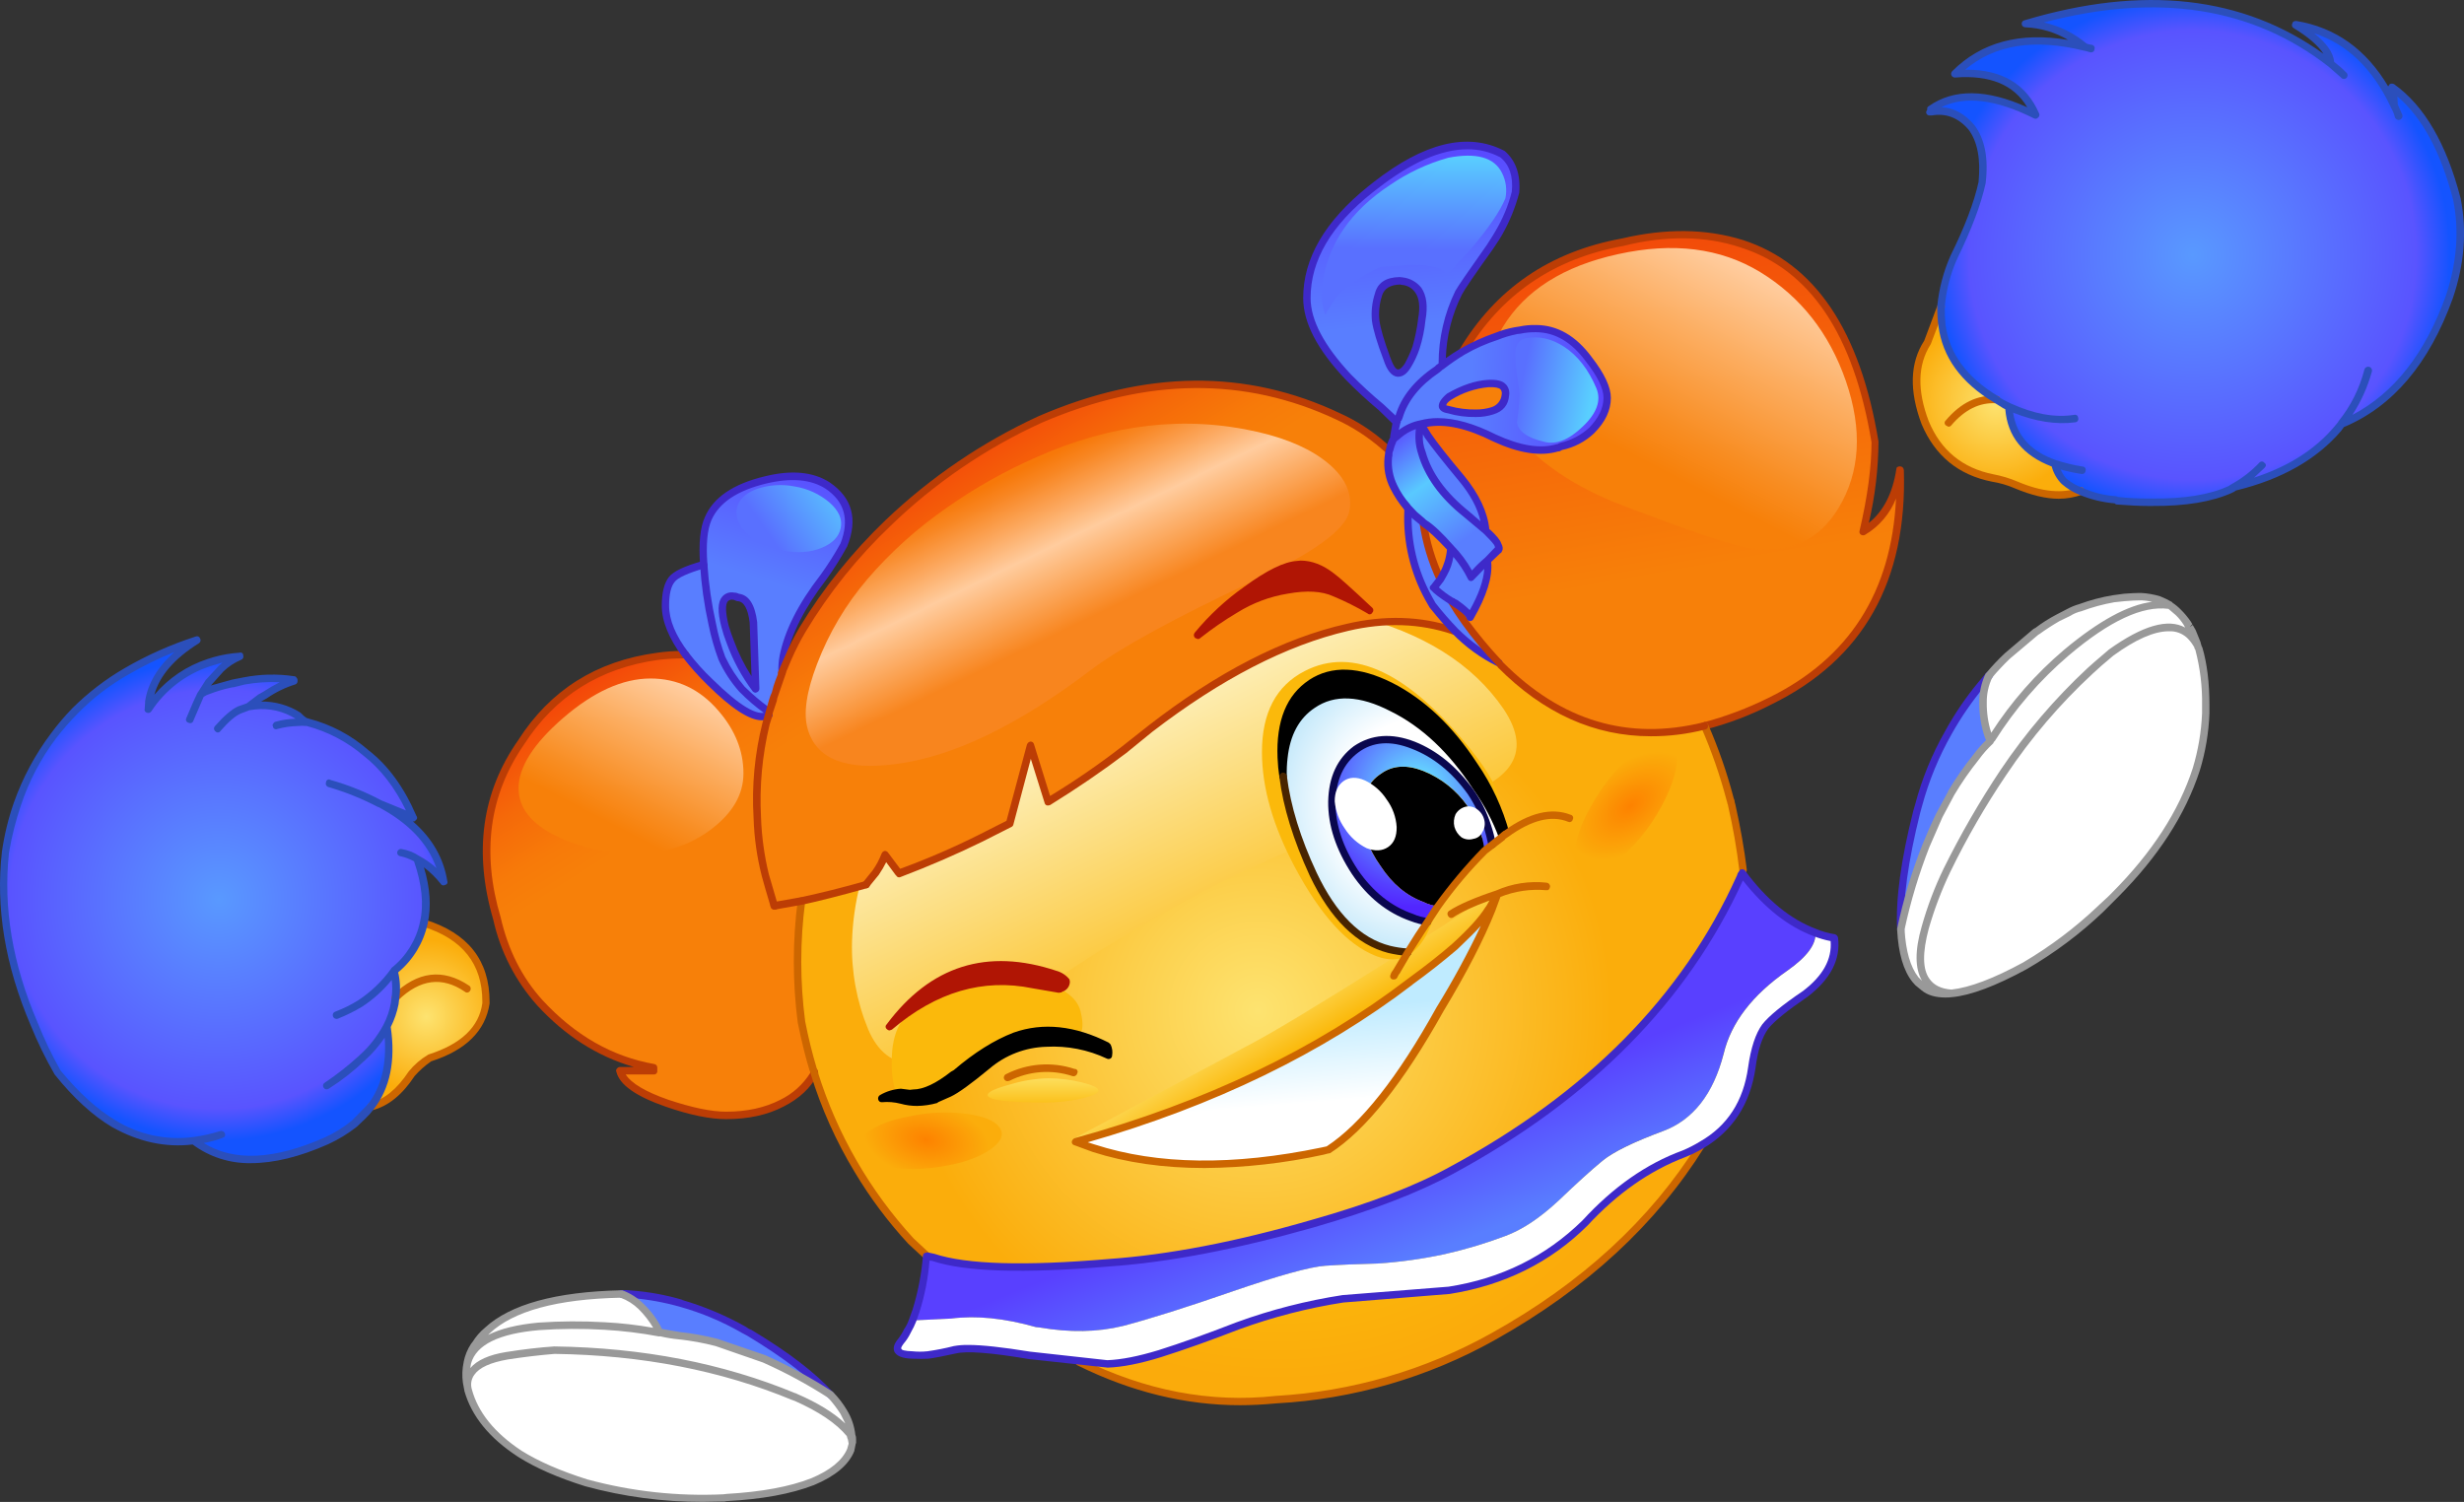 <?xml version="1.0" encoding="iso-8859-1"?>
<!-- Generator: Adobe Illustrator 20.1.0, SVG Export Plug-In . SVG Version: 6.00 Build 0)  -->
<svg version="1.0" id="Layer_1" xmlns="http://www.w3.org/2000/svg" xmlns:xlink="http://www.w3.org/1999/xlink" x="0px" y="0px"
	 viewBox="0 0 919.35 560.4" enable-background="new 0 0 919.35 560.4" xml:space="preserve">
<rect x="0" y="0" width="919.35" height="560.4" fill="#333333" stroke="none"/>
<title>emojicharacters_0019</title>
<radialGradient id="SVGID_1_" cx="349.714" cy="469.763" r="47.65" gradientTransform="matrix(2.77 0 0 -2.78 -499.46 1683.1)" gradientUnits="userSpaceOnUse">
	<stop  offset="0" style="stop-color:#FDE370"/>
	<stop  offset="1" style="stop-color:#FBAD0B"/>
</radialGradient>
<path fill="url(#SVGID_1_)" d="M646.14,300.35l-0.55-2.08c-2.458-9.401-5.665-18.591-9.59-27.48
	c-28.753,7.033-54.13-0.507-76.13-22.62V248l-0.69-0.69c-5.981-3.044-11.442-7.017-16.18-11.77l-0.69-0.14
	c-12.293-4.16-25.467-4.577-39.52-1.25c-23.113,5.273-47.66,17.853-73.64,37.74l-9.85,7.91c-8.44,6.387-17.873,12.82-28.3,19.3
	l-6.52-21l-7.77,29.14l-10.54,5.41c-9.974,4.937-20.205,9.337-30.65,13.18l-5.13-6.94c-0.96,2.343-2.171,4.576-3.61,6.66l-3.63,4.45
	c-8.767,2.527-16.817,4.577-24.15,6.15c-1.943,14.971-1.943,30.129,0,45.1c1.48,6.94,2.96,12.907,4.44,17.9l0.28,0.69l0.14,0.56
	c3.894,12.697,9.346,24.863,16.23,36.22c5.677,9.458,12.273,18.335,19.69,26.5l6,5.55l2.63,0.56
	c11.74,3.887,33.467,4.533,65.18,1.94c22.373-1.48,47.75-6.337,76.13-14.57c21.82-6.2,39.153-12.867,52-20
	c51.4-27.733,87.223-64.087,107.47-109.06l0.14-0.14l0.28-0.83v-0.14l0.14-0.14l0.14-0.69H650l0.28-1.11
	c-0.89-8.128-2.279-16.193-4.16-24.15 M478.06,282.58c-0.553-13.133,3.143-22.337,11.09-27.61s17.84-4.903,29.68,1.11
	c11.927,6.2,22.327,16.007,31.2,29.42c5.375,7.816,9.363,16.5,11.79,25.67c-0.489,0.231-0.917,0.573-1.25,1l-6.66,5.27
	c-6.399,6.385-12.244,13.304-17.47,20.68l-11.23,17.18c-2.339-0.155-4.659-0.526-6.93-1.11c-11.467-2.867-20.897-12.2-28.29-28
	c-6.1-13.047-9.843-25.213-11.23-36.5c-0.355-2.346-0.586-4.709-0.69-7.08 M555.45,339.23c1.191-1.823,2.256-3.724,3.19-5.69
	l-2.08,5.69v0.14c-4.067,10.267-10.493,22.663-19.28,37.19c-14.793,26.667-28.753,44.197-41.88,52.59l-2.08,0.42
	c-33.1,6.94-61.53,6.57-85.29-1.11l-6.8-2.36c48.72-13.507,90.37-33.443,124.95-59.81c6.193-4.533,11.74-8.927,16.64-13.18
	c6.12-5.573,10.327-10.21,12.62-13.91L555.45,339.23z"/>
<linearGradient id="SVGID_2_" gradientUnits="userSpaceOnUse" x1="1003.798" y1="504.579" x2="1025.678" y2="549.859" gradientTransform="matrix(2.77 0 0 2.78 -2367.46 -1139.9)">
	<stop  offset="0" style="stop-color:#FDF2C2"/>
	<stop  offset="0.86" style="stop-color:#FBB90B"/>
</linearGradient>
<path fill="url(#SVGID_2_)" d="M505,229.57c-26.073-6.387-57.183-1.16-93.33,15.68c-21.287,9.9-37.843,19.107-49.67,27.62
	c-15.533,11.193-26.673,23.45-33.42,36.77c-6.599,12.915-10.246,27.134-10.68,41.63c-0.306,11.216,1.737,22.371,6,32.75
	c7.333,17.207,22.357,17.067,45.07-0.42c22.833-17.853,49.23-34.69,79.19-50.51c29.96-15.82,59.13-26.967,87.51-33.44
	c28.22-6.473,36.663-18.177,25.33-35.11C549.433,247.613,530.767,235.957,505,229.57z"/>
<path fill="#FBB90B" d="M402.62,386.38c1.48-1.573,1.663-4.573,0.55-9c-1.387-5.46-6.887-9.253-16.5-11.38
	c-9.31-2.126-19.014-1.781-28.15,1c-4.635,1.332-9.102,3.194-13.31,5.55c-4.038,2.274-7.355,5.639-9.57,9.71
	c-1.94,3.607-2.91,8.093-2.91,13.46c-0.161,3.552,0.213,7.109,1.11,10.55c1.107,3.793,5.823,3.793,14.15,0
	c4.16-1.853,12.387-6.48,24.68-13.88c4.067-2.407,11.787-3.74,23.16-4C399.337,388.257,401.6,387.587,402.62,386.38z"/>
<linearGradient id="SVGID_3_" gradientUnits="userSpaceOnUse" x1="1026.145" y1="543.38" x2="1030.825" y2="551.18" gradientTransform="matrix(2.77 0 0 2.78 -2367.46 -1139.9)">
	<stop  offset="0" style="stop-color:#FDE370"/>
	<stop  offset="0.9" style="stop-color:#FBB90B"/>
	<stop  offset="1" style="stop-color:#FBAB0B"/>
</linearGradient>
<path fill="url(#SVGID_3_)" d="M520.22,381.8c17.193-16.1,29.86-32.613,38-49.54c-4.9,3.513-18.567,12.44-41,26.78
	c-24.96,15.727-41.74,25.857-50.34,30.39L401,424.68C446.087,428.473,485.827,414.18,520.22,381.8z"/>
<radialGradient id="SVGID_4_" cx="505.685" cy="741.071" r="9.373" gradientTransform="matrix(2.09 -1.83 -1.21 -1.15 448.26 2078.36)" gradientUnits="userSpaceOnUse">
	<stop  offset="0" style="stop-color:#FD8200"/>
	<stop  offset="1" style="stop-color:#FBAD0B"/>
</radialGradient>
<path fill="url(#SVGID_4_)" d="M621,275.51c-3.513-0.28-7.997,2.127-13.45,7.22c-5.445,5.194-10.074,11.182-13.73,17.76
	c-4,6.94-6.08,12.94-6.24,18c-0.16,5.06,1.55,7.65,5.13,7.77c3.513,0.187,7.813-2.127,12.9-6.94c5.615-5.16,10.345-11.207,14-17.9
	c3.793-6.847,5.827-12.813,6.1-17.9S624.413,275.763,621,275.51z"/>
<path fill="#FBB90B" d="M486.8,250.39c-10.633,5.46-15.95,15.543-15.95,30.25c0,13.333,4.16,27.767,12.48,43.3
	c9.427,17.573,19.317,28.443,29.67,32.61c12.113,4.9,20.25-2.963,24.41-23.59c1.1-5.236,3.818-9.993,7.77-13.6
	c2.407-2.22,5.873-5.133,10.4-8.74c3.333-3.24,4.72-6.803,4.16-10.69c-0.553-4.993-4.067-11.56-10.54-19.7
	C525.733,250.99,504.933,241.043,486.8,250.39z"/>
<linearGradient id="SVGID_5_" gradientUnits="userSpaceOnUse" x1="1073.416" y1="442.215" x2="1081.246" y2="486.765" gradientTransform="matrix(2.77 0 0 2.78 -2367.46 -1139.9)">
	<stop  offset="0" style="stop-color:#F24A09"/>
	<stop  offset="0.51" style="stop-color:#F56709"/>
	<stop  offset="1" style="stop-color:#F78009"/>
</linearGradient>
<path fill="url(#SVGID_5_)" d="M699.67,165c-6.84-40.98-23.437-65.68-49.79-74.1c-13.5-4.253-28.34-4.44-44.52-0.56
	c-26.44,4.813-46.317,18.413-59.63,40.8c4.004-2.317,8.232-4.223,12.62-5.69c2.294-0.892,4.659-1.588,7.07-2.08l1.53-0.28
	c2.01-0.387,4.053-0.574,6.1-0.56c7.487,0,14.097,3.84,19.83,11.52c4.533,5.92,6.8,10.683,6.8,14.29c0,4.253-1.94,8.323-5.82,12.21
	c-2.667,2.667-6.41,4.667-11.23,6l-1.53,0.56c-6.287,1.853-14.1,0.603-23.44-3.75c-10.907-5.333-20.06-7.043-27.46-5.13l2.5,4.3
	c2.493,3.513,6.653,8.787,12.48,15.82c5.733,6.847,8.783,13.413,9.15,19.7l0.69,0.56c2.22,2.033,3.513,3.56,3.88,4.58
	c0.553,1.293,0.553,1.987,0,2.08l-3.9,3.91c0.667,5.553-1.507,12.583-6.52,21.09c-0.553-1.387-2.493-3.143-5.82-5.27l-1.11-0.69
	l5.13,8c3.827,5.268,7.996,10.279,12.48,15l0.69,0.69v0.14c22,22.113,47.377,29.653,76.13,22.62c8.478-2.257,16.704-5.373,24.55-9.3
	c33.373-16.28,49.507-44.947,48.4-86c-1.667,10.733-6.243,18.4-13.73,23C698.18,185.9,699.67,174.747,699.67,165z"/>
<linearGradient id="SVGID_6_" gradientUnits="userSpaceOnUse" x1="1090.049" y1="446.094" x2="1076.569" y2="472.164" gradientTransform="matrix(2.77 0 0 2.78 -2367.46 -1139.9)">
	<stop  offset="0" style="stop-color:#FFCC9E"/>
	<stop  offset="0.38" style="stop-color:#FCAD60"/>
	<stop  offset="0.8" style="stop-color:#F88D22"/>
	<stop  offset="1" style="stop-color:#F78009"/>
</linearGradient>
<path fill="url(#SVGID_6_)" d="M688.71,142.15c-6.193-17.853-16.86-31.407-32-40.66c-14.793-8.973-32.46-11.193-53-6.66
	c-20.34,4.44-34.673,13.507-43,27.2c-7.673,12.667-6.38,25.617,3.88,38.85c9.153,11.567,22.79,20.817,40.91,27.75
	c25.147,9.62,41.003,14.953,47.57,16c14.607,2.033,25.563-2.967,32.87-15C694.073,176.203,694.997,160.377,688.71,142.15z"/>
<radialGradient id="SVGID_7_" cx="349.694" cy="469.753" r="34.63" gradientTransform="matrix(2.77 0 0 -2.78 -150.54 1401.12)" gradientUnits="userSpaceOnUse">
	<stop  offset="0" style="stop-color:#5999FF"/>
	<stop  offset="0.87" style="stop-color:#5954FF"/>
	<stop  offset="1" style="stop-color:#1454FF"/>
</radialGradient>
<path fill="url(#SVGID_7_)" d="M893.26,39.32c-8.133-17.48-20.383-27.517-36.75-30.11c8.413,4.993,12.803,9.85,13.17,14.57
	c-30.233-23.593-68.233-28.593-114-15c8.149,0.43,15.937,3.498,22.19,8.74c-20.62-5.087-36.8-1.753-48.54,10
	c15.16-1.293,25.19,3.84,30.09,15.4c-16.453-8.233-29.49-8.973-39.11-2.22l-0.28,1h0.42c5.827-1.113,10.867,0.83,15.12,5.83
	c3.607,4.813,4.9,11.707,3.88,20.68c-1.633,7.573-5.093,16.77-10.38,27.59c-2.665,5.875-4.305,12.162-4.85,18.59
	c-0.084,2.317,0.009,4.637,0.28,6.94c1.48,11.193,8.23,20.443,20.25,27.75l3.19,1.94l1.53,0.69c0.553,10.36,6.287,17.483,17.2,21.37
	c0.49,2.467,1.697,4.735,3.47,6.52c1.862,1.582,3.97,2.848,6.24,3.75c4.128,1.771,8.521,2.849,13,3.19l0.42,0.28
	c4.055,0.393,8.126,0.58,12.2,0.56c0.193,0.184,0.497,0.184,0.69,0c12.48,0.187,22.373-1.433,29.68-4.86l1-0.69h0.14l0.42-0.28
	l0.07,0.15c16.667-4.16,29.38-11.377,38.14-21.65l1.39-1.8c18.12-7.4,31.527-23.173,40.22-47.32c4.347-12.58,5.317-24.79,2.91-36.63
	c-5.18-20-13.27-33.923-24.27-41.77C893.116,34.716,893.411,37.022,893.26,39.32z"/>
<radialGradient id="SVGID_8_" cx="349.714" cy="469.743" r="11.87" gradientTransform="matrix(2.77 0 0 -2.78 -223.9 1456.21)" gradientUnits="userSpaceOnUse">
	<stop  offset="0" style="stop-color:#FDE370"/>
	<stop  offset="1" style="stop-color:#FBAD0B"/>
</radialGradient>
<path fill="url(#SVGID_8_)" d="M747.93,151l-3.19-1.94c-12-7.333-18.75-16.583-20.25-27.75c-0.271-2.303-0.364-4.623-0.28-6.94
	l-5.13,13.46c-5.087,8.047-5.363,17.99-0.83,29.83c4.807,11.38,13.22,18.273,25.24,20.68c3.043,0.57,6.019,1.455,8.88,2.64
	c9.153,4,17.153,4.787,24,2.36c-2.27-0.902-4.378-2.168-6.24-3.75c-1.773-1.785-2.98-4.053-3.47-6.52
	c-10.907-3.887-16.64-11.01-17.2-21.37L747.93,151z"/>
<path fill="#FFFFFF" d="M225.52,494.76c6.837,0.462,13.644,1.297,20.39,2.5v-0.56c-1.655-3.427-3.911-6.529-6.66-9.16
	c-2.109-2.118-4.67-3.731-7.49-4.72c-24.127,0.553-40.813,5.133-50.06,13.74c-1.652,1.466-3.098,3.148-4.3,5l-0.55,0.69
	c-1.193,1.917-2.04,4.029-2.5,6.24c2.127-7.66,11.01-12.19,26.65-13.59C209.162,494.338,217.352,494.292,225.52,494.76z"/>
<path fill="#597EFF" d="M231.77,482.83c2.82,0.989,5.381,2.602,7.49,4.72c2.749,2.631,5.005,5.733,6.66,9.16l0.55,0.56h0.14
	l6.8,1.11c4.713,0.614,9.387,1.496,14,2.64l17.75,6.11c8.611,3.84,16.915,8.333,24.84,13.44c-6.473-7.213-16.597-14.937-30.37-23.17
	l-1.94-1.11c-7.369-4.254-15.244-7.563-23.44-9.85c-6.105-1.817-12.388-2.971-18.74-3.44
	C234.272,482.817,233.019,482.76,231.77,482.83z"/>
<path fill="#EEEEEE" d="M245.91,497.26h0.55l-0.55-0.56V497.26z"/>
<path fill="#FFFFFF" d="M174.08,515.85l0.42,2.36c-1.007-6.327,3.893-10.443,14.7-12.35c5.876-1.001,11.801-1.696,17.75-2.08
	c32.667,0.46,62.437,6.243,89.31,17.35l0.69,0.28c9.52,4.16,16.27,8.787,20.25,13.88l0.55,1.53l0.28,1.8v-1.67l-0.14-1.25
	c-0.37-3.144-1.41-6.172-3.05-8.88c-1.42-2.225-3.044-4.314-4.85-6.24c-7.918-5.113-16.216-9.613-24.82-13.46L267.41,501
	c-4.613-1.145-9.287-2.026-14-2.64l-6.8-1.11h-0.69c-6.746-1.203-13.553-2.038-20.39-2.5c-8.178-0.47-16.378-0.423-24.55,0.14
	c-15.627,1.387-24.503,5.92-26.63,13.6C173.8,510.905,173.708,513.401,174.08,515.85z"/>
<path fill="#FFFFFF" d="M206.94,503.78c-5.949,0.384-11.874,1.078-17.75,2.08c-11,1.94-15.853,6.197-14.56,12.77
	c2.493,9.16,8.92,17.117,19.28,23.87c6.38,4,14.653,7.607,24.82,10.82c16.798,4.55,34.209,6.423,51.59,5.55l0.69-0.14
	c13.333-0.74,24.057-2.683,32.17-5.83c7.58-3.147,12.34-7.08,14.28-11.8l0.55-2.5l-0.28-1.8l-0.55-1.53
	c-4-5.087-10.75-9.713-20.25-13.88l-0.69-0.28C269.347,510.017,239.58,504.24,206.94,503.78z"/>
<path fill="#FFFFFF" d="M820.32,242.2l-0.83-1.94c-0.767-1.192-1.648-2.307-2.63-3.33c-5.907-5.287-15.617-3.113-29.13,6.52
	c-3.333,2.773-5.967,5.087-7.9,6.94c-12.187,11.249-23.033,23.869-32.32,37.61c-7.842,11.722-14.884,23.96-21.08,36.63
	c-3.344,6.871-6.081,14.022-8.18,21.37c-4.16,15.54-0.877,23.727,9.85,24.56c6.933-0.74,16.04-4.163,27.32-10.27
	c10.251-5.911,19.75-13.04,28.29-21.23c2.493-2.313,4.297-4.07,5.41-5.27c14.973-15.193,25.05-30.79,30.23-46.79
	c2.078-6.821,3.29-13.876,3.61-21v-2.7C823.104,256.176,822.215,249.069,820.32,242.2z"/>
<path fill="#FFFFFF" d="M798.13,222.64c-1.2,0-3.003,0.093-5.41,0.28l-4.16,0.56c-4.245,0.763-8.419,1.877-12.48,3.33
	c-1.52,0.496-3.004,1.098-4.44,1.8l-4,2.08c-2.637,1.468-5.185,3.091-7.63,4.86c-0.381,0.152-0.723,0.388-1,0.69l-10.12,8.6
	c-2.313,2.22-4.58,4.627-6.8,7.22c-1.524,3.156-2.284,6.626-2.22,10.13c-0.067,4.363,0.654,8.703,2.13,12.81l0.55,1.53l0.55-0.83
	c7.577-12.063,16.979-22.878,27.87-32.06c15.807-13.227,28.703-19.1,38.69-17.62c-1.284-0.785-2.62-1.48-4-2.08
	c-2.164-0.673-4.399-1.092-6.66-1.25h-0.83L798.13,222.64z"/>
<path fill="#597EFF" d="M718.53,315.47l9.47-19.56c2.814-4.675,5.916-9.171,9.29-13.46c1.603-2.13,3.365-4.136,5.27-6L742,275
	c-1.454-4.097-2.158-8.423-2.08-12.77c-0.064-3.504,0.696-6.974,2.22-10.13l-2.91,3.33c-4.64,5.586-8.77,11.577-12.34,17.9
	c-4.793,8.531-8.517,17.619-11.09,27.06l-0.69,2.5c-4.44,18.227-6.38,32.843-5.82,43.85
	C711.524,336.085,714.614,325.628,718.53,315.47z"/>
<path fill="#FFFFFF" d="M728,295.91l-9.43,19.57c-3.93,10.14-7.037,20.581-9.29,31.22c0.46,8.327,2.263,14.57,5.41,18.73l1,1.11
	l2.22,1.8c2.313,1.94,5.733,2.68,10.26,2.22c-10.78-0.833-14.087-9.02-9.92-24.56c2.099-7.348,4.836-14.499,8.18-21.37
	c6.196-12.67,13.238-24.908,21.08-36.63c9.284-13.74,20.126-26.361,32.31-37.61c1.94-1.853,4.573-4.167,7.9-6.94
	c13.52-9.633,23.23-11.807,29.13-6.52c0.982,1.023,1.863,2.138,2.63,3.33l0.14-0.14l-1.8-4.44l-1.8-3.05
	c-0.909-1.45-1.979-2.792-3.19-4l-0.14-0.14c-0.948-0.913-1.968-1.749-3.05-2.5c-10-1.48-22.897,4.393-38.69,17.62
	c-10.891,9.182-20.293,19.997-27.87,32.06l-0.55,0.83c-1.905,1.864-3.667,3.87-5.27,6C733.898,286.774,730.806,291.252,728,295.91z"
	/>
<radialGradient id="SVGID_9_" cx="349.714" cy="469.763" r="32.36" gradientTransform="matrix(2.77 0 0 -2.78 -887.06 1641.47)" gradientUnits="userSpaceOnUse">
	<stop  offset="0" style="stop-color:#5999FF"/>
	<stop  offset="0.87" style="stop-color:#5954FF"/>
	<stop  offset="1" style="stop-color:#1454FF"/>
</radialGradient>
<path fill="url(#SVGID_9_)" d="M6.55,299.93c-2.01,5.822-3.496,11.813-4.44,17.9c-2.313,20.633,1.247,42.003,10.68,64.11
	c2.5,6.227,5.372,12.298,8.6,18.18c6.84,8.587,13.867,14.97,21.08,19.15c8.964,5.358,19.448,7.601,29.82,6.38
	c11.927,9.253,28.477,9.253,49.65,0c3.652-1.729,7.094-3.869,10.26-6.38l6.24-6.38c5.733-7.587,7.733-17.587,6-30
	c1.351-2.674,2.33-5.52,2.91-8.46l0.28-2.22c0.465-3.338,0.278-6.734-0.55-10c5.604-4.55,9.511-10.856,11.09-17.9
	c1.48-7.033,0.647-14.99-2.5-23.87c3.862,2.067,7.224,4.955,9.85,8.46c-1.94-12-9.843-21.667-23.71-29l12.34,5.13
	c-4.533-10.547-10.403-18.597-17.61-24.15c-6.319-5.476-13.817-9.418-21.91-11.52l-0.83-0.28l-2.5-2.08
	c-4.841-3.084-10.602-4.392-16.3-3.7l-2.36,0.28l4.58-3.33l1.53-0.83c4.62-2.867,8.287-4.623,11-5.27l-0.14-0.14l-0.14-0.28
	c-2.983-0.397-5.991-0.584-9-0.56c-3.12,0.054-6.23,0.389-9.29,1L86,255.25c-2.775,0.607-5.508,1.395-8.18,2.36
	c-1.053,0.334-2.038,0.852-2.91,1.53l2.91-4.58l4.58-5c2.035-1.906,4.383-3.449,6.94-4.56c-3.205,0.121-6.378,0.683-9.43,1.67
	l-2.08,0.69c-9.261,3.019-17.227,9.085-22.6,17.21l0.28-2.64c1.2-8.513,7.163-16.18,17.89-23c-9.128,2.939-17.915,6.848-26.21,11.66
	c-6.995,4.11-13.468,9.049-19.28,14.71c-2.883,2.907-5.556,6.015-8,9.3C14.154,282.289,9.646,290.838,6.55,299.93z"/>
<radialGradient id="SVGID_10_" cx="349.714" cy="469.763" r="10.29" gradientTransform="matrix(2.77 0 0 -2.78 -809.68 1685.32)" gradientUnits="userSpaceOnUse">
	<stop  offset="0" style="stop-color:#FDE370"/>
	<stop  offset="1" style="stop-color:#FBAD0B"/>
</radialGradient>
<path fill="url(#SVGID_10_)" d="M147.31,374.45c-0.58,2.94-1.559,5.786-2.91,8.46c1.76,12.393-0.24,22.393-6,30
	c5.64-1.387,10.68-5.503,15.12-12.35c1.981-2.254,4.27-4.217,6.8-5.83c12.573-4,19.553-10.753,20.94-20.26v-0.69
	c0-14.707-7.72-24.513-23.16-29.42c-1.586,7.038-5.496,13.337-11.1,17.88c0.828,3.266,1.015,6.662,0.55,10L147.31,374.45z"/>
<linearGradient id="SVGID_11_" gradientUnits="userSpaceOnUse" x1="963.962" y1="466.383" x2="957.182" y2="487.833" gradientTransform="matrix(2.77 0 0 2.78 -2367.46 -1139.9)">
	<stop  offset="0" style="stop-color:#593BFF"/>
	<stop  offset="1" style="stop-color:#597EFF"/>
</linearGradient>
<path fill="url(#SVGID_11_)" d="M264.22,193.5c-1.667,3.793-2.22,9.53-1.66,17.21c0.551,7.465,1.617,14.882,3.19,22.2
	c0.859,4.347,2.066,8.617,3.61,12.77c1.882,4.206,4.409,8.093,7.49,11.52c2.851,2.912,5.96,5.56,9.29,7.91l0.83,0.69l4.85-14.71
	c-0.097-1.953,0.044-3.911,0.42-5.83c1.847-9.253,6.847-19.197,15-29.83c2.807-3.802,5.356-7.787,7.63-11.93
	c3.7-9.527,1.7-16.927-6-22.2c-5.827-3.7-13.593-4.393-23.3-2.08c-11.187,2.593-18.307,7.357-21.36,14.29 M272.53,239.44
	c-0.786-1.894-1.434-3.843-1.94-5.83c-2.033-7.773-0.923-11.473,3.33-11.1l1.39,0.42c3.233,0.46,5.173,3.607,5.82,9.44l0.83,24.7
	c-4.006-5.375-7.182-11.321-9.42-17.64L272.53,239.44z"/>
<path fill="#597EFF" d="M262.55,210.7c-6.473,1.853-10.45,3.703-11.93,5.55c-1.573,2.033-2.36,5.27-2.36,9.71
	c0,5.553,2.497,11.66,7.49,18.32c2.74,3.687,5.802,7.124,9.15,10.27c10.727,10.36,18.03,14.383,21.91,12.07v-0.28l0.14-0.56
	l-0.83-0.69c-3.33-2.35-6.439-4.998-9.29-7.91c-3.081-3.427-5.608-7.314-7.49-11.52c-1.544-4.153-2.751-8.423-3.61-12.77
	C264.16,225.575,263.098,218.161,262.55,210.7z"/>
<linearGradient id="SVGID_12_" gradientUnits="userSpaceOnUse" x1="965.561" y1="477.634" x2="992.611" y2="520.614" gradientTransform="matrix(2.77 0 0 2.78 -2367.46 -1139.9)">
	<stop  offset="0" style="stop-color:#F23809"/>
	<stop  offset="0.1" style="stop-color:#F44E09"/>
	<stop  offset="0.25" style="stop-color:#F56909"/>
	<stop  offset="0.39" style="stop-color:#F77A09"/>
	<stop  offset="0.49" style="stop-color:#F78009"/>
</linearGradient>
<path fill="url(#SVGID_12_)" d="M518,170.74l0.28-2.08l0.14-0.56l-2.36-1.8c-5.003-4.381-10.606-8.025-16.64-10.82
	c-34.667-16.28-71.787-15.91-111.36,1.11c-20.872,9.628-39.994,22.666-56.58,38.58c-12.335,11.819-23.061,25.211-31.9,39.83
	c-2.021,3.401-3.827,6.924-5.41,10.55l-7.35,20.82v0.28c-3.88,2.313-11.183-1.71-21.91-12.07c-3.348-3.146-6.41-6.583-9.15-10.27h-1
	c-3.155,0.02-6.306,0.25-9.43,0.69c-22.093,3.053-39.06,13.693-50.9,31.92c-13.407,19.147-16.407,41.117-9,65.91
	c2.533,11.65,8.026,22.451,15.95,31.36c12.293,13.333,26.44,21.427,42.44,24.28v1.11h-12.47c1.1,4.433,6.983,8.453,17.65,12.06
	c8.873,3.053,16.177,4.58,21.91,4.58c8.04,0,15.02-1.527,20.94-4.58c5.077-2.422,9.287-6.346,12.06-11.24l-0.14-0.56l-0.28-0.69
	c-1.48-4.993-2.96-10.96-4.44-17.9c-1.943-14.971-1.943-30.129,0-45.1c7.333-1.573,15.377-3.61,24.13-6.11l3.61-4.44
	c1.439-2.084,2.65-4.317,3.61-6.66l5.13,6.94c10.445-3.843,20.676-8.243,30.65-13.18l10.54-5.41l7.77-29.14l6.52,21
	c10.447-6.473,19.877-12.903,28.29-19.29l9.85-7.91c26-19.887,50.547-32.467,73.64-37.74c14.053-3.333,27.227-2.917,39.52,1.25
	l0.69,0.14c-3.027-3.051-5.853-6.294-8.46-9.71l-1.54-2.7c-5.43-9.884-8.068-21.061-7.63-32.33v-1.11l-0.42-0.56
	c-1.902-2.249-3.53-4.716-4.85-7.35C518.386,178.406,517.659,174.563,518,170.74z"/>
<path fill="#F78009" d="M541.3,204.6c-4-4.44-7.19-7.44-9.57-9L531,195c1.049,7.357,3.2,14.513,6.38,21.23l1.25-2.22
	C540.197,211.106,541.109,207.894,541.3,204.6z"/>
<path fill="#597EFF" d="M525.35,189.75v1.11c-0.432,11.271,2.213,22.448,7.65,32.33l1.53,2.64c2.607,3.416,5.433,6.659,8.46,9.71
	c4.751,4.768,10.229,8.751,16.23,11.8c-4.484-4.721-8.653-9.732-12.48-15l-5.13-8c-2.441-1.35-4.682-3.033-6.66-5l2.5-3.05
	c-3.21-6.731-5.384-13.909-6.45-21.29l-3.33-2.78l-0.42-0.56L525.35,189.75z"/>
<linearGradient id="SVGID_13_" gradientUnits="userSpaceOnUse" x1="1027.871" y1="545.813" x2="1028.871" y2="558.283" gradientTransform="matrix(2.77 0 0 2.78 -2367.46 -1139.9)">
	<stop  offset="0" style="stop-color:#BFEBFF"/>
	<stop  offset="1" style="stop-color:#FFFFFF"/>
</linearGradient>
<path fill="url(#SVGID_13_)" d="M558.63,333.51c-0.934,1.966-1.999,3.867-3.19,5.69c-2.313,3.7-6.52,8.327-12.62,13.88
	c-4.9,4.253-10.447,8.647-16.64,13.18c-34.58,26.367-76.23,46.303-124.95,59.81l6.8,2.36c23.76,7.68,52.19,8.05,85.29,1.11
	l2.08-0.42c13.127-8.42,27.087-25.95,41.88-52.59c8.78-14.527,15.207-26.923,19.28-37.19v-0.14L558.63,333.51z"/>
<path d="M479,282.58c1.02-9.067,4.58-15.633,10.68-19.7c7.86-5.273,17.753-4.857,29.68,1.25c11.927,5.733,22.373,15.54,31.34,29.42
	L551,294c3.993,5.602,7.213,11.717,9.57,18.18c0.333-0.427,0.761-0.769,1.25-1c-2.435-9.176-6.434-17.863-11.82-25.68
	c-8.873-13.413-19.273-23.22-31.2-29.42c-11.927-6-21.82-6.37-29.68-1.11c-7.86,5.26-11.557,14.463-11.09,27.61
	c0.104,2.371,0.335,4.734,0.69,7.08C478.634,287.296,478.727,284.929,479,282.58z"/>
<path d="M531.17,287.72c-6.287-2.5-11.603-2.167-15.95,1c-4.62,3.053-6.93,7.957-6.93,14.71c0,6.753,2.267,13.32,6.8,19.7
	c4.347,6.667,9.71,11.153,16.09,13.46c1.643,0.842,3.432,1.362,5.27,1.53c5.226-7.376,11.071-14.295,17.47-20.68
	c-0.298-2.861-0.998-5.665-2.08-8.33c-1.063-2.953-2.509-5.753-4.3-8.33C543.463,294.933,537.776,290.396,531.17,287.72z"/>
<radialGradient id="SVGID_14_" cx="349.714" cy="469.763" r="25.24" gradientTransform="matrix(2.77 0 0 -2.78 -437.47 1606.36)" gradientUnits="userSpaceOnUse">
	<stop  offset="0.46" style="stop-color:#FFFFFF"/>
	<stop  offset="0.78" style="stop-color:#C8EAFB"/>
	<stop  offset="1" style="stop-color:#94DBFF"/>
</radialGradient>
<path fill="url(#SVGID_14_)" d="M496.92,299.1c0.187-8.667,3.187-15.19,9-19.57c6-4.253,13.12-4.763,21.36-1.53
	s15.313,8.97,21.22,17.21l0.14,0.14c2.758,3.959,4.902,8.311,6.36,12.91c0.716,2.224,1.271,4.496,1.66,6.8l3.88-2.91
	c-2.351-6.451-5.559-12.556-9.54-18.15l-0.28-0.42c-8.967-13.88-19.413-23.687-31.34-29.42c-11.927-6.107-21.82-6.523-29.68-1.25
	c-6.093,4.06-9.66,10.617-10.7,19.67c-0.273,2.349-0.366,4.716-0.28,7.08c1.387,11.287,5.13,23.453,11.23,36.5
	c7.393,15.82,16.823,25.153,28.29,28c2.271,0.583,4.591,0.955,6.93,1.11l7.35-11.38c-1.994-0.347-3.945-0.907-5.82-1.67
	c-8.413-2.867-15.487-8.51-21.22-16.93C499.68,316.523,496.827,307.793,496.92,299.1z"/>
<radialGradient id="SVGID_15_" cx="349.714" cy="469.763" r="15.64" gradientTransform="matrix(2.77 0 0 -2.78 -440.38 1600.95)" gradientUnits="userSpaceOnUse">
	<stop  offset="0.12" style="stop-color:#66DEFF"/>
	<stop  offset="0.55" style="stop-color:#5C7EFF"/>
	<stop  offset="0.85" style="stop-color:#553FFF"/>
	<stop  offset="1" style="stop-color:#5226FF"/>
</radialGradient>
<path fill="url(#SVGID_15_)" d="M505.93,279.53c-5.827,4.347-8.827,10.87-9,19.57c-0.173,8.7,2.693,17.443,8.6,26.23
	c5.733,8.42,12.807,14.063,21.22,16.93c1.875,0.763,3.826,1.323,5.82,1.67l3.88-5.83c-1.838-0.168-3.627-0.688-5.27-1.53
	c-6.38-2.313-11.743-6.8-16.09-13.46c-4.533-6.293-6.8-12.86-6.8-19.7c0-6.84,2.31-11.743,6.93-14.71
	c4.347-3.147,9.663-3.48,15.95-1c6.595,2.661,12.277,7.177,16.36,13c1.791,2.577,3.237,5.377,4.3,8.33
	c1.082,2.665,1.782,5.469,2.08,8.33l2.77-2.36c-0.389-2.304-0.944-4.576-1.66-6.8c-1.464-4.6-3.615-8.953-6.38-12.91l-0.14-0.14
	c-5.92-8.233-12.993-13.97-21.22-17.21S511.937,275.23,505.93,279.53z"/>
<radialGradient id="SVGID_16_" cx="349.714" cy="469.763" r="55.54" gradientTransform="matrix(2.77 0 0 -2.78 -492.38 1667)" gradientUnits="userSpaceOnUse">
	<stop  offset="0" style="stop-color:#FDE370"/>
	<stop  offset="0.7" style="stop-color:#FBB90B"/>
	<stop  offset="1" style="stop-color:#FBAB0B"/>
</radialGradient>
<path fill="url(#SVGID_16_)" d="M402.62,508.22c24.133,12,48.633,16.667,73.5,14c28.497-1.521,56.26-9.594,81.13-23.59
	c33.747-18.78,59.633-42.603,77.66-71.47c-2.103,1.329-4.334,2.445-6.66,3.33c-13.333,4.9-25.63,13.503-36.89,25.81
	c-13.773,13.693-30.693,22.067-50.76,25.12l-39.52,3.19c-13.377,2.113-26.521,5.505-39.25,10.13
	c-11.187,4.347-20.893,7.817-29.12,10.41c-7.86,2.407-14.377,3.657-19.55,3.75L402.62,508.22z"/>
<path d="M488.46,253.72c-8.413,5.553-12.343,15.22-11.79,29c0.091,2.418,0.321,4.829,0.69,7.22c0.159,0.757,0.902,1.241,1.658,1.082
	c0.645-0.136,1.108-0.703,1.112-1.362c-0.079-2.27,0.014-4.544,0.28-6.8c0.927-8.607,4.3-14.85,10.12-18.73
	c7.393-5.087,16.823-4.67,28.29,1.25c11.647,5.733,21.91,15.4,30.79,29l0.28,0.42c3.908,5.531,7.078,11.549,9.43,17.9l3.88-1.8
	c-2.503-9.321-6.582-18.145-12.06-26.09c-9.06-13.88-19.6-23.88-31.62-30c-12.387-6.2-22.74-6.57-31.06-1.11 M489.01,261.7
	c-4.067,2.69-7.209,6.565-9,11.1c1.2-7.587,4.533-13.183,10-16.79c7.393-4.9,16.777-4.53,28.15,1.11
	c11.553,5.92,21.817,15.633,30.79,29.14c2.966,4.424,5.52,9.11,7.63,14c-1.302-2.511-2.786-4.925-4.44-7.22l-0.28-0.28
	c-9.073-14.093-19.667-24.013-31.78-29.76c-12.48-6.553-22.84-6.963-31.08-1.23L489.01,261.7z"/>
<path fill="#0A074E" d="M498.31,299.24c0.187-8.233,3.007-14.387,8.46-18.46c5.453-4.073,12.12-4.537,20-1.39
	c7.953,3.053,14.887,8.65,20.8,16.79c2.583,3.872,4.635,8.072,6.1,12.49c0.74,2.593,1.293,4.813,1.66,6.66
	c0.039,0.689,0.629,1.217,1.318,1.178c0.117-0.007,0.232-0.029,0.342-0.068c0.646-0.002,1.169-0.527,1.167-1.173
	c0-0.121-0.019-0.241-0.057-0.357c-0.413-2.404-1.015-4.771-1.8-7.08c-1.503-4.764-3.751-9.259-6.66-13.32
	c-6.193-8.513-13.45-14.433-21.77-17.76c-8.6-3.333-16.18-2.777-22.74,1.67c-6.193,4.627-9.383,11.52-9.57,20.68
	c-0.093,8.88,2.867,17.9,8.88,27.06c5.827,8.607,13.083,14.433,21.77,17.48c2.014,0.78,4.106,1.34,6.24,1.67h0.14
	c0.682,0.049,1.287-0.434,1.39-1.11c0.233-0.65-0.105-1.366-0.755-1.598c-0.114-0.041-0.234-0.065-0.355-0.072
	c-1.968-0.195-3.89-0.712-5.69-1.53c-8.047-2.773-14.887-8.23-20.52-16.37C501,316.023,498.217,307.56,498.31,299.24z"/>
<path fill="#3E29C9" d="M254.65,485c-6.193-1.826-12.562-2.989-19-3.47c-1.326-0.175-2.665-0.221-4-0.14
	c-1.02,0.187-1.437,0.697-1.25,1.53c0.094,0.759,0.768,1.309,1.53,1.25c1.158-0.079,2.322-0.032,3.47,0.14
	c6.242,0.497,12.419,1.612,18.44,3.33c8.042,2.265,15.768,5.527,23,9.71l2.08,1.11c13.333,8.047,23.333,15.68,30,22.9
	c0.229,0.382,0.635,0.622,1.08,0.64l0.83-0.42c0.562-0.32,0.758-1.034,0.438-1.596c-0.076-0.133-0.177-0.25-0.298-0.344
	c-6.667-7.4-16.883-15.217-30.65-23.45l-1-0.42l-1-0.69c-7.497-4.224-15.452-7.579-23.71-10 M274.3,221.14h-0.28
	c-1.693-0.397-3.465,0.195-4.58,1.53c-1.667,1.94-1.76,5.687-0.28,11.24c0.518,2.039,1.166,4.043,1.94,6
	c2.326,6.448,5.599,12.515,9.71,18c0.279,0.329,0.68,0.531,1.11,0.56l0.42-0.14c0.605-0.19,1.012-0.756,1-1.39l-0.83-24.84
	c-0.833-6.567-3.1-10.083-6.8-10.55l-0.69-0.28l-0.69-0.14 M273.22,223.77h0.42l0.56,0.23l0.8,0.3c2.493,0,4.063,2.667,4.71,8
	l0.69,20c-2.713-4.225-4.947-8.74-6.66-13.46c-0.743-1.862-1.391-3.762-1.94-5.69c-1.107-4.627-1.2-7.54-0.28-8.74
	c0.435-0.449,1.035-0.698,1.66-0.69 M263,192.94c-1.753,3.793-2.353,9.713-1.8,17.76c0.479,7.503,1.532,14.958,3.15,22.3
	c0.896,4.485,2.147,8.892,3.74,13.18c1.977,4.344,4.596,8.366,7.77,11.93c2.952,2.997,6.153,5.736,9.57,8.19
	c0.014,0.406,0.162,0.796,0.42,1.11l1,0.28l1.11-2.91l-1-0.83c-3.246-2.35-6.305-4.948-9.15-7.77
	c-2.884-3.365-5.308-7.097-7.21-11.1c-1.509-4.057-2.67-8.236-3.47-12.49c-1.631-7.26-2.698-14.635-3.19-22.06
	c-0.553-7.4-0.043-12.903,1.53-16.51c2.867-6.473,9.663-11.007,20.39-13.6c9.333-2.22,16.73-1.573,22.19,1.94
	c7.12,4.813,8.97,11.613,5.55,20.4c-2.251,4.084-4.753,8.025-7.49,11.8c-8.32,10.733-13.403,20.817-15.25,30.25
	c-0.379,2.057-0.52,4.151-0.42,6.24h2.22c-0.071-0.979,0.024-1.963,0.28-2.91c0.28-1.2,0.463-2.127,0.55-2.78
	c1.847-8.973,6.793-18.687,14.84-29.14c2.842-3.952,5.437-8.077,7.77-12.35c4.067-10.173,1.893-18.13-6.52-23.87
	c-6.193-4-14.33-4.74-24.41-2.22C273.51,180.593,266.12,185.647,263,192.94 M716.45,303.26l0.69-2.5
	c2.53-9.352,6.226-18.349,11-26.78c3.512-6.282,7.596-12.227,12.2-17.76l2.77-3.19c0.574-0.383,0.73-1.159,0.347-1.733
	c-0.092-0.137-0.209-0.255-0.347-0.347c-0.511-0.536-1.359-0.556-1.894-0.046c-0.016,0.015-0.031,0.03-0.046,0.046l-2.91,3.47
	c-4.74,5.691-8.919,11.826-12.48,18.32c-4.927,8.631-8.702,17.869-11.23,27.48l-0.69,2.36c-4.62,18.32-6.62,33.077-6,44.27
	c-0.056,0.644,0.42,1.211,1.064,1.267c0.109,0.01,0.219,0.004,0.326-0.017c1.02,0,1.437-0.463,1.25-1.39
	C709.933,335.877,711.917,321.393,716.45,303.26z"/>
<path fill="#482400" d="M480.14,289.52c-0.094-0.759-0.768-1.309-1.53-1.25c-0.796,0.133-1.347,0.869-1.25,1.67
	c1.387,11.193,5.177,23.497,11.37,36.91c7.68,16.1,17.437,25.677,29.27,28.73c2.327,0.538,4.69,0.909,7.07,1.11h0.14
	c0.634,0.124,1.249-0.29,1.373-0.924c0.021-0.107,0.027-0.217,0.017-0.326c0.059-0.762-0.491-1.436-1.25-1.53
	c-2.246-0.132-4.475-0.467-6.66-1c-11-2.773-20.153-11.887-27.46-27.34C485.223,312.73,481.527,300.713,480.14,289.52z"/>
<path fill="#999999" d="M173,508.22c-0.548,2.554-0.643,5.184-0.28,7.77l0.55,2.91v0.1c2.667,9.433,9.333,17.62,20,24.56
	c6.567,4.16,14.933,7.827,25.1,11c14.278,3.904,29.018,5.865,43.82,5.83l8.18-0.14l0.55-0.14H271c13.22-0.667,24.13-2.667,32.73-6
	c7.953-3.333,12.953-7.543,15-12.63l0.55-2.78l0.14-0.28v-1.53c0.024-0.525-0.072-1.048-0.28-1.53c-0.36-3.298-1.449-6.475-3.19-9.3
	c-1.405-2.362-3.083-4.551-5-6.52l-0.28-0.28c-8.017-5.152-16.407-9.698-25.1-13.6l-17.89-6.11c-4.647-1.185-9.372-2.037-14.14-2.55
	l-6.54-1.13c-1.695-3.48-3.998-6.63-6.8-9.3c-2.256-2.278-4.988-4.03-8-5.13h-0.42c-24.407,0.553-41.37,5.22-50.89,14
	c-1.8,1.499-3.347,3.278-4.58,5.27l-0.55,0.69c-1.359,2.064-2.3,4.374-2.77,6.8 M231.51,484.2c2.548,0.931,4.866,2.398,6.8,4.3
	c2.087,2.077,3.905,4.409,5.41,6.94c-6.006-1.078-12.075-1.773-18.17-2.08c-8.221-0.473-16.464-0.426-24.68,0.14
	c-7.86,0.74-14.1,2.267-18.72,4.58l0.55-0.56c8.867-8.347,25.13-12.783,48.79-13.31 M245.91,498.64h0.55
	c2.238,0.528,4.51,0.899,6.8,1.11c4.633,0.49,9.222,1.325,13.73,2.5l17.61,6.11c8.459,3.761,16.617,8.168,24.4,13.18
	c1.691,1.869,3.224,3.876,4.58,6l1.8,3.61c-4.347-4.073-10.31-7.74-17.89-11l-0.55-0.28h-0.14c-26.993-11.193-56.993-17.02-90-17.48
	c-5.547,0.373-11.51,1.067-17.89,2.08c-6.38,1.013-10.863,3.013-13.45,6l0.28-1.67c1.94-7.033,10.4-11.197,25.38-12.49
	c8.079-0.567,16.185-0.613,24.27-0.14c6.887,0.388,13.741,1.223,20.52,2.5 M176,518.21c-0.495-1.817-0.126-3.761,1-5.27
	c1.847-2.667,6.007-4.563,12.48-5.69c6-0.927,11.823-1.62,17.47-2.08c32.54,0.46,62.08,6.197,88.62,17.21l0.83,0.28
	c9.06,4,15.577,8.393,19.55,13.18l0.28,1l0.14,0.28l0.28,1.53l-0.55,1.94c-1.847,4.347-6.33,8.013-13.45,11
	c-8.04,3.147-18.58,5.09-31.62,5.83l-1.11,0.14c-17.106,0.812-34.234-1.061-50.76-5.55c-10-3.147-18.183-6.71-24.55-10.69
	c-10.08-6.667-16.273-14.333-18.58-23 M726.86,295.32l-4.58,8.46c-1.573,3.24-3.24,7.033-5,11.38
	c-4.028,10.167-7.183,20.658-9.43,31.36v0.42c0.46,8.787,2.357,15.263,5.69,19.43l1.11,1.25l2.36,1.94
	c2.127,1.76,5.087,2.64,8.88,2.64c0.789,0.014,1.578-0.032,2.36-0.14h0.14c6.933-0.667,16.18-4.137,27.74-10.41
	c10.333-5.971,19.923-13.144,28.57-21.37l5.41-5.41c15.067-15.08,25.283-30.853,30.65-47.32c2.128-6.936,3.341-14.12,3.61-21.37
	v-2.88c0-8.513-0.877-15.73-2.63-21.65l-0.28-0.56l-0.14-0.42v-0.14l-0.14-0.28l-0.14-0.69l-1.8-4.44l-1.11-1.94L817,234l1-1.11
	l-0.69-1.11c-1.063-1.545-2.272-2.985-3.61-4.3c-0.963-0.994-2.033-1.879-3.19-2.64v-0.14c-1.444-0.848-2.952-1.584-4.51-2.2
	c-2.299-0.696-4.672-1.115-7.07-1.25h-0.83c-1.107,0-2.957,0.093-5.55,0.28l-4.16,0.56c-4.303,0.704-8.529,1.82-12.62,3.33
	c-1.64,0.471-3.223,1.122-4.72,1.94l-4,2.08c-2.669,1.414-5.221,3.039-7.63,4.86c-0.469,0.188-0.895,0.471-1.25,0.83l-10.12,8.6
	c-2.46,2.304-4.775,4.759-6.93,7.35l-0.28,0.28c-1.586,3.385-2.392,7.082-2.36,10.82c-0.03,4.535,0.721,9.04,2.22,13.32l0.28,0.56
	v0.14c-1.719,1.671-3.298,3.48-4.72,5.41c-3.452,4.311-6.603,8.855-9.43,13.6 M724.75,304.92l4.44-8.33
	c2.741-4.6,5.798-9.004,9.15-13.18c1.517-2.105,3.235-4.058,5.13-5.83l0.28-0.28l0.14-0.42l0.42-0.42
	c7.53-11.977,16.836-22.74,27.6-31.92c15.16-12.86,27.55-18.643,37.17-17.35l2.77,2.36c1.112,1.082,2.089,2.294,2.91,3.61l0.55,1
	c-6.38-3.513-15.857-0.783-28.43,8.19c-4.347,3.7-7.013,6.013-8,6.94c-12.232,11.386-23.119,24.136-32.45,38
	c-7.853,11.79-14.94,24.072-21.22,36.77c-3.373,6.962-6.121,14.211-8.21,21.66c-2.587,8.973-2.54,15.727,0.14,20.26l-1.39-1.39
	c-2.96-3.793-4.67-9.713-5.13-17.76c2.257-10.511,5.364-20.822,9.29-30.83l4.85-11.1 M799,224c1.349,0.048,2.69,0.235,4,0.56
	c-8.967,1.113-19.923,7.08-32.87,17.9c-10.533,8.924-19.691,19.353-27.18,30.95c-1.154-3.633-1.714-7.428-1.66-11.24
	c-0.057-3.266,0.656-6.5,2.08-9.44c2.055-2.422,4.231-4.738,6.52-6.94l10.68-9l0.28-0.14c2.414-1.744,4.914-3.366,7.49-4.86l4-1.94
	c1.32-0.842,2.774-1.451,4.3-1.8c3.958-1.475,8.041-2.59,12.2-3.33l4-0.42c2.407-0.187,4.163-0.28,5.27-0.28H799 M809.26,235.54
	c2.444-0.121,4.837,0.727,6.66,2.36c0.906,0.867,1.699,1.844,2.36,2.91l0.42,0.69l0.14,0.56l0.28,0.42
	c1.786,6.792,2.627,13.798,2.5,20.82v2.78c-0.283,6.966-1.449,13.868-3.47,20.54c-5.18,16-15.18,31.45-30,46.35
	c-0.46,0.553-2.17,2.173-5.13,4.86l-0.28,0.28c-8.463,8.035-17.813,15.081-27.87,21c-11,6-19.923,9.377-26.77,10.13
	c-3.793-0.28-6.52-1.613-8.18-4c-2.587-3.513-2.68-9.757-0.28-18.73c2.079-7.239,4.755-14.293,8-21.09
	c6.148-12.654,13.192-24.851,21.08-36.5c9.17-13.695,19.909-26.27,32-37.47c1.847-1.76,4.437-4.027,7.77-6.8
	c8.34-6.073,15.25-9.11,20.73-9.11L809.26,235.54z"/>
<path fill="#BC3D05" d="M195.57,277.73c11.553-17.947,28.193-28.447,49.92-31.5c3.082-0.379,6.185-0.566,9.29-0.56h1
	c0.768-0.001,1.389-0.624,1.389-1.391c-0.001-0.767-0.622-1.388-1.389-1.389h-1c-3.249-0.014-6.495,0.217-9.71,0.69
	c-22.56,3.053-39.803,13.923-51.73,32.61c-13.593,19.427-16.69,41.76-9.29,67c2.634,11.864,8.267,22.854,16.36,31.92
	c10.447,11.38,22.467,19.047,36.06,23h-5.13c-0.43,0.029-0.831,0.231-1.11,0.56c-0.378,0.335-0.474,0.887-0.23,1.33
	c1.2,4.813,7.393,9.147,18.58,13c8.873,3.053,16.317,4.58,22.33,4.58c8.32,0,15.487-1.573,21.5-4.72
	c5.827-2.96,10.033-6.893,12.62-11.8c0.277-0.358,0.331-0.84,0.14-1.25c-0.011-0.763-0.627-1.379-1.39-1.39
	c-0.673-0.095-1.295,0.373-1.39,1.046c-0.016,0.114-0.016,0.23,0,0.344v0.42c-2.713,4.369-6.606,7.881-11.23,10.13
	c-5.733,2.96-12.483,4.44-20.25,4.44c-5.453,0-12.62-1.48-21.5-4.44c-8.507-2.96-13.823-6.107-15.95-9.44h10.4
	c0.673,0.095,1.295-0.373,1.39-1.046c0.016-0.114,0.016-0.23,0-0.344v-1.11c0.05-0.682-0.434-1.287-1.11-1.39
	c-15.72-2.773-29.633-10.73-41.74-23.87c-7.6-8.393-12.79-18.65-15.57-30.77C179.61,318.13,182.523,296.577,195.57,277.73
	 M538.66,215.56c-3.115-6.587-5.218-13.606-6.24-20.82c-0.002-0.646-0.527-1.169-1.173-1.167c-0.121,0-0.242,0.019-0.357,0.057
	c-1.02,0.187-1.437,0.697-1.25,1.53c1.092,7.499,3.289,14.795,6.52,21.65c0.245,0.475,0.718,0.789,1.25,0.83l0.55-0.14
	c0.7-0.272,1.047-1.06,0.776-1.76c-0.024-0.062-0.053-0.122-0.086-0.18 M428.27,270.93l-9.85,7.77
	c-8.523,6.594-17.41,12.704-26.62,18.3l-6-19.29c-0.139-0.64-0.739-1.071-1.39-1c-0.582,0.125-1.057,0.547-1.25,1.11l-7.63,28.45
	l-10.12,5.13c-9.595,4.816-19.458,9.079-29.54,12.77l-4.58-6.11c-0.298-0.383-0.766-0.592-1.25-0.56
	c-0.506,0.141-0.917,0.511-1.11,1c-0.842,2.212-1.961,4.309-3.33,6.24l-3.6,4.47c-0.503,0.497-0.507,1.308-0.01,1.81
	c0.047,0.047,0.097,0.09,0.15,0.13l1,0.28c0.378,0.008,0.741-0.144,1-0.42l3.74-4.58c1.031-1.507,1.957-3.085,2.77-4.72l3.47,4.72
	l0.28,0.28c0.279,0.565,0.952,0.812,1.53,0.56c10.727-4.073,20.99-8.513,30.79-13.32l10.68-5.41c0.345-0.157,0.599-0.462,0.69-0.83
	l6.52-24.56l5.13,16.37c0.078,0.458,0.395,0.839,0.83,1c0.421,0.081,0.857,0.032,1.25-0.14c10.167-6.293,19.643-12.77,28.43-19.43
	l9.71-7.91c25.687-19.727,50.033-32.273,73.04-37.64c13.773-3.24,26.717-2.823,38.83,1.25c0.472,0.337,1.128,0.228,1.465-0.244
	c0.122-0.171,0.19-0.375,0.195-0.586c0.333-0.586,0.127-1.331-0.459-1.663c-0.115-0.065-0.241-0.112-0.371-0.137
	c-12.573-4.16-25.98-4.577-40.22-1.25c-23.573,5.333-48.303,18.053-74.19,38.16 M515.34,167.41l2.22,1.8
	c0.484,0.477,1.262,0.472,1.739-0.012c0.079-0.08,0.146-0.17,0.201-0.268c0.667-0.833,0.573-1.48-0.28-1.94l-2.22-1.8
	c-5.104-4.5-10.855-8.208-17.06-11c-34.947-16.56-72.437-16.19-112.47,1.11c-21.001,9.683-40.26,22.765-57,38.72
	c-12.434,11.899-23.25,25.381-32.17,40.1c-2.04,3.439-3.847,7.01-5.41,10.69l-2.5,5.69c-0.333,0.586-0.127,1.331,0.459,1.663
	c0.115,0.065,0.241,0.112,0.371,0.137l0.55,0.14c0.592-0.02,1.1-0.427,1.25-1l2.36-5.55c1.537-3.532,3.297-6.962,5.27-10.27
	c8.764-14.548,19.447-27.851,31.76-39.55c16.41-15.862,35.402-28.814,56.16-38.3c39.2-16.927,75.95-17.297,110.25-1.11
	c5.97,2.779,11.524,6.377,16.5,10.69 M710.32,175.26c-0.058-0.72-0.668-1.268-1.39-1.25c-0.927,0-1.39,0.37-1.39,1.11
	c-1.387,8.973-4.807,15.64-10.26,20c2.335-9.963,3.546-20.157,3.61-30.39c-6.827-41.42-23.69-66.477-50.59-75.17
	c-13.68-4.253-28.75-4.44-45.21-0.56c-26.813,4.9-47.013,18.73-60.6,41.49c-0.46,0.927-0.277,1.527,0.55,1.8
	c0.552,0.441,1.358,0.351,1.799-0.201c0.054-0.068,0.102-0.141,0.141-0.219c13.127-22,32.68-35.367,58.66-40.1
	c16-4,30.607-3.813,43.82,0.56c25.893,8.233,42.167,32.457,48.82,72.67c0,9.333-1.48,20.333-4.44,33
	c-0.214,0.576,0.018,1.222,0.55,1.53c0.472,0.28,1.058,0.28,1.53,0c5.23-3.11,9.278-7.869,11.51-13.53
	c-1.667,34.88-17.523,59.673-47.57,74.38c-7.766,3.852-15.896,6.92-24.27,9.16c-0.67,0.072-1.154,0.674-1.082,1.344
	c0.012,0.112,0.04,0.222,0.082,0.326c0.081,0.641,0.667,1.095,1.308,1.013c0.028-0.004,0.055-0.008,0.082-0.013h0.28
	c8.599-2.212,16.924-5.379,24.82-9.44c34.14-16.767,50.563-45.917,49.27-87.45L710.32,175.26z"/>
<path fill="#CC6600" d="M297.64,336c-1.944,15.111-1.944,30.409,0,45.52c1.48,7.213,2.96,13.213,4.44,18l0.42,0.83v0.42
	c3.934,12.792,9.429,25.051,16.36,36.5c5.72,9.596,12.423,18.571,20,26.78l6,5.55c0.259,0.276,0.622,0.428,1,0.42
	c0.407-0.005,0.783-0.216,1-0.56c0.667-0.553,0.62-1.2-0.14-1.94l-5.82-5.41c-16.348-17.819-28.562-39.027-35.77-62.11l-0.13-0.3
	l-0.28-1.11c-1.667-5.553-3.1-11.38-4.3-17.48c-1.943-14.83-1.943-29.85,0-44.68c0.097-0.801-0.454-1.537-1.25-1.67
	c-0.762-0.059-1.436,0.491-1.53,1.25 M147.59,373.62c0.378,0.008,0.741-0.144,1-0.42c8.133-7.867,16.407-8.93,24.82-3.19
	c0.484,0.477,1.262,0.472,1.739-0.012c0.079-0.08,0.146-0.17,0.201-0.268c0.465-0.569,0.38-1.407-0.188-1.871
	c-0.03-0.024-0.06-0.047-0.092-0.069c-9.8-6.567-19.277-5.41-28.43,3.47c-0.536,0.399-0.646,1.158-0.247,1.693
	c0.07,0.094,0.153,0.177,0.247,0.247l1,0.42 M158.64,343.09c-0.326-0.099-0.674-0.099-1,0c-0.345,0.157-0.599,0.462-0.69,0.83
	c-0.295,0.666,0.005,1.446,0.672,1.742c0.051,0.023,0.104,0.042,0.158,0.058c14.793,4.627,22.19,13.96,22.19,28v0.56
	c-1.2,8.88-7.867,15.263-20,19.15l-0.28,0.14c-2.755,1.636-5.196,3.749-7.21,6.24c-4.347,6.567-9.107,10.453-14.28,11.66
	c-0.719,0.081-1.236,0.73-1.155,1.449c0.008,0.075,0.023,0.149,0.045,0.221c0.155,0.644,0.727,1.101,1.39,1.11h0.42
	c5.92-1.48,11.19-5.737,15.81-12.77c1.831-2.074,3.91-3.914,6.19-5.48c12.947-4.16,20.203-11.33,21.77-21.51v-0.69
	c0-15.447-8.043-25.67-24.13-30.67 M462.8,524.32c4.067,0,8.55-0.23,13.45-0.69c28.685-1.55,56.63-9.669,81.68-23.73
	c34-19.06,60.027-43.06,78.08-72c0.195-0.296,0.293-0.646,0.28-1c-0.048-0.388-0.318-0.712-0.69-0.83
	c-0.552-0.441-1.358-0.351-1.799,0.201c-0.054,0.068-0.102,0.141-0.141,0.219c-17.847,28.587-43.55,52.223-77.11,70.91
	c-24.725,13.822-52.27,21.84-80.55,23.45c-24.5,2.667-48.723-1.96-72.67-13.88c-0.581-0.413-1.386-0.277-1.799,0.304
	c-0.057,0.08-0.104,0.165-0.141,0.256c-0.371,0.653-0.143,1.483,0.51,1.854c0.058,0.033,0.118,0.061,0.18,0.086
	c20,9.9,40.247,14.85,60.74,14.85 M576.82,332.13c0.833,0.187,1.343-0.23,1.53-1.25c0.059-0.762-0.491-1.436-1.25-1.53
	c-6.433-0.706-12.939,0.298-18.86,2.91c-8.04,2.667-13.91,5.21-17.61,7.63c-0.607,0.414-0.763,1.242-0.349,1.848
	c0.021,0.032,0.044,0.062,0.069,0.092c0.32,0.63,1.091,0.881,1.721,0.561c0.078-0.039,0.151-0.087,0.219-0.141
	c2.867-1.94,7.35-4.02,13.45-6.24l-1.13,1.99l-0.42,0.56c-2.22,3.607-6.333,8.14-12.34,13.6c-4.44,3.887-9.94,8.22-16.5,13
	c-34.3,26.267-75.75,46.107-124.35,59.52c-0.601,0.219-1.029,0.756-1.11,1.39c-0.034,0.611,0.397,1.149,1,1.25l6.8,2.5
	c12.48,4,26.393,6,41.74,6c14.973-0.123,29.893-1.798,44.52-5c0.773-0.239,1.562-0.426,2.36-0.56c13.22-8.513,27.32-26.18,42.3-53
	c8.6-14.247,15.027-26.69,19.28-37.33l1.94-5.27c5.411-2.162,11.256-3.018,17.06-2.5 M527,367.37
	c5.64-4.073,11.233-8.467,16.78-13.18c4.347-4.16,7.26-7.073,8.74-8.74c-4.955,10.42-10.469,20.565-16.52,30.39
	c-14.513,26.18-28.18,43.48-41,51.9l-1.94,0.42c-32.913,6.847-61.11,6.477-84.59-1.11l-2.63-0.83
	c47.24-13.6,87.643-33.213,121.21-58.84 M561.16,309.93c-0.535,0.385-1.046,0.802-1.53,1.25l-6.66,5.27
	c-6.362,6.572-12.247,13.59-17.61,21l-0.55,0.69c-1.94,2.96-3.05,4.67-3.33,5.13c-2.127,3.053-4.577,6.847-7.35,11.38l-4.3,7.22
	c-0.457,0.523-0.798,1.136-1,1.8c-0.333,0.586-0.127,1.331,0.459,1.663c0.115,0.065,0.241,0.112,0.371,0.137h0.42
	c0.634,0.012,1.2-0.395,1.39-1l0.42-0.83l0.28-0.28l4.3-7.35c4-6.293,6.45-10.087,7.35-11.38l3.74-5.69
	c5.184-7.325,10.982-14.197,17.33-20.54l6.52-5l0.28-0.42l1-0.69c8.667-6.293,16.11-8.19,22.33-5.69
	c0.586,0.333,1.331,0.127,1.663-0.459c0.065-0.115,0.112-0.241,0.137-0.371c0.335-0.559,0.152-1.284-0.407-1.618
	c-0.127-0.076-0.267-0.127-0.413-0.152c-7.12-2.773-15.393-0.773-24.82,6 M637.31,270.31c-0.151-0.628-0.784-1.015-1.412-0.863
	c-0.139,0.034-0.271,0.092-0.388,0.173c-0.714,0.311-1.041,1.142-0.73,1.856c0.012,0.029,0.026,0.057,0.04,0.084
	c3.831,8.813,6.984,17.907,9.43,27.2l0.14,0.42l0.14,0.69l0.14,0.28l0.14,0.69c1.807,7.878,3.196,15.845,4.16,23.87
	c-0.056,0.644,0.42,1.211,1.064,1.267c0.109,0.01,0.219,0.004,0.326-0.017h0.14c0.833,0,1.25-0.51,1.25-1.53
	c-0.927-7.587-2.36-15.727-4.3-24.42l-0.14-0.42l-0.14-0.69v-0.28l-0.28-0.69c-2.462-9.44-5.662-18.671-9.57-27.61 M744.74,150.48
	c0.673,0.095,1.295-0.373,1.39-1.046c0.016-0.114,0.016-0.23,0-0.344c0.187-0.927-0.23-1.39-1.25-1.39
	c-7.027-0.467-13.32,2.587-18.88,9.16c-0.51,0.397-0.601,1.132-0.204,1.642c0.094,0.121,0.211,0.222,0.344,0.298l0.83,0.42
	c0.44,0.01,0.857-0.2,1.11-0.56c4.993-5.827,10.54-8.557,16.64-8.19 M752.9,179.75c-2.94-1.255-6.008-2.187-9.15-2.78
	c-11.553-2.313-19.597-8.927-24.13-19.84c-4.347-11.473-4.117-21.003,0.69-28.59l0.14-0.28l5.13-13.46
	c0.228-0.745-0.192-1.533-0.937-1.76c-0.675-0.206-1.399,0.119-1.693,0.76l-5,13.32c-5.333,8.233-5.667,18.593-1,31.08
	c4.993,11.84,13.73,19.01,26.21,21.51c2.962,0.463,5.852,1.303,8.6,2.5c6.193,2.593,11.647,3.89,16.36,3.89
	c2.98-0.004,5.936-0.522,8.74-1.53c0.699-0.208,1.096-0.943,0.888-1.642c-0.016-0.054-0.036-0.107-0.058-0.158
	c-0.128-0.662-0.767-1.094-1.429-0.967c-0.13,0.025-0.256,0.071-0.371,0.137c-6.347,2.34-14.003,1.613-22.97-2.18L752.9,179.75z"/>
<path fill="#FFFFFF" d="M509.26,291.19c-3.147-1.387-5.813-1.293-8,0.28c-2.187,1.573-3.273,4.083-3.26,7.53
	c0.33,3.648,1.621,7.143,3.74,10.13c1.999,3.155,4.83,5.698,8.18,7.35c3.147,1.2,5.813,1.06,8-0.42c2.187-1.48,3.25-3.977,3.19-7.49
	c-0.226-3.713-1.525-7.281-3.74-10.27C515.38,295.222,512.572,292.76,509.26,291.19z"/>
<path fill="#FFFFFF" d="M551,301.87c-1.241-0.896-2.814-1.2-4.3-0.83c-1.52,0.421-2.815,1.418-3.61,2.78
	c-0.659,1.483-0.806,3.144-0.42,4.72c0.44,1.544,1.361,2.907,2.63,3.89c1.327,0.828,2.949,1.032,4.44,0.56
	c1.469-0.199,2.729-1.145,3.33-2.5c0.899-1.401,1.15-3.121,0.69-4.72C553.356,304.173,552.372,302.783,551,301.87z"/>
<path fill="#B01504" d="M385.28,368.76l9.71,1.67l1-0.14l0.42-0.28c1.549-0.477,2.648-1.854,2.77-3.47v-0.28l-0.14-0.83
	c-1.246-1.542-2.941-2.657-4.85-3.19c-25.887-8.607-47.013-1.94-63.38,20c-0.469,0.404-0.521,1.111-0.118,1.58
	c0.074,0.086,0.161,0.16,0.258,0.22c0.259,0.276,0.622,0.428,1,0.42l0.83-0.28C349.293,370.107,366.793,364.967,385.28,368.76z"/>
<path d="M413.57,393.74c0.175-1.186-0.017-2.397-0.55-3.47c-12.387-6.293-23.85-7.543-34.39-3.75
	c-6.933,2.773-14.237,7.4-21.91,13.88l-0.83,0.56c-6.287,4.813-11.417,7.127-15.39,6.94l-1,0.14c-1.042-0.27-2.113-0.411-3.19-0.42
	c-2.538,0.198-5,0.956-7.21,2.22c2.464-0.193,4.943-0.004,7.35,0.56c4.231,1.198,8.725,1.101,12.9-0.28l4.85-2.22
	c2.867-1.387,7.533-4.81,14-10.27c6.159-5.238,13.918-8.222,22-8.46C398.249,388.727,406.281,390.297,413.57,393.74z"/>
<path d="M413,395c0.395,0.19,0.855,0.19,1.25,0c0.421-0.211,0.687-0.64,0.69-1.11c0.254-1.41,0.061-2.864-0.55-4.16l-0.69-0.69
	c-12.667-6.387-24.5-7.637-35.5-3.75c-7.213,2.773-14.657,7.44-22.33,14l-1,0.56c-5.64,4.44-10.357,6.66-14.15,6.66l-1.25,0.14
	l-3.33-0.42c-2.738,0.174-5.398,0.981-7.77,2.36c-0.591,0.328-0.877,1.021-0.69,1.67c0.139,0.64,0.739,1.071,1.39,1
	c2.325-0.213,4.669-0.024,6.93,0.56c2.031,0.566,4.131,0.846,6.24,0.83c2.534-0.045,5.052-0.418,7.49-1.11l0.28-0.28l4.72-2.08
	c2.773-1.293,7.58-4.763,14.42-10.41c5.927-5.079,13.418-7.97,21.22-8.19C398.164,390.149,405.941,391.668,413,395 M412,391.25v0.28
	c-6.856-2.962-14.318-4.247-21.77-3.75c-8.39,0.269-16.447,3.347-22.88,8.74c-6.747,5.64-11.37,9.017-13.87,10.13l-4.85,2.22
	c-3.864,1.293-8.037,1.342-11.93,0.14c0.803,0.019,1.599,0.161,2.36,0.42h0.55l0.69-0.14h0.42c4.347,0,9.71-2.45,16.09-7.35
	l0.42-0.28l0.28-0.14c7.333-6.387,14.543-10.92,21.63-13.6c10.107-3.613,21.06-2.507,32.86,3.32V391.25z"/>
<path fill="#CC6600" d="M400.12,401.51c0.727,0.247,1.516-0.143,1.763-0.87c0.014-0.043,0.027-0.086,0.037-0.13
	c0.328-0.498,0.191-1.168-0.307-1.496c-0.205-0.135-0.449-0.196-0.693-0.174c-8.424-2.791-17.615-2.092-25.52,1.94
	c-0.702,0.283-1.041,1.081-0.758,1.783c0.214,0.531,0.736,0.873,1.308,0.857l0.69-0.14
	C383.923,399.603,392.368,398.967,400.12,401.51z"/>
<path fill="#2B4FBB" d="M5.16,299.51c-2.052,5.905-3.536,11.993-4.43,18.18c-2.407,20.907,1.153,42.507,10.68,64.8
	c2.573,6.352,5.58,12.52,9,18.46c7.06,8.793,14.183,15.317,21.37,19.57c9.893,5.553,19.923,7.727,30.09,6.52
	c6.287,4.665,13.943,7.112,21.77,6.96c8.6,0,18.217-2.36,28.85-7.08c3.803-1.748,7.388-3.936,10.68-6.52l3.05-2.91
	c1.213-1.154,2.327-2.409,3.33-3.75c6-7.773,8.08-17.95,6.24-30.53c1.351-2.674,2.33-5.52,2.91-8.46l0.28-2.36
	c0.459-3.188,0.316-6.434-0.42-9.57c5.591-4.664,9.462-11.063,11-18.18c1.387-6.387,0.923-13.387-1.39-21
	c2.327,1.769,4.423,3.821,6.24,6.11c0.287,0.56,0.974,0.782,1.534,0.495c0.043-0.022,0.085-0.047,0.126-0.075
	c0.55-0.049,0.956-0.535,0.907-1.085c-0.009-0.105-0.035-0.208-0.077-0.305c-1.387-8.667-5.687-16.113-12.9-22.34
	c0.408,0.196,0.898,0.024,1.094-0.385c0.006-0.012,0.011-0.023,0.016-0.035c0.485-0.264,0.664-0.872,0.4-1.357
	c-0.034-0.062-0.074-0.12-0.12-0.173c-4.62-10.733-10.583-18.92-17.89-24.56c-6.422-5.619-14.069-9.66-22.33-11.8l-0.83-0.28
	c-0.767-0.509-1.467-1.113-2.08-1.8l-0.14-0.14c-4.395-2.777-9.501-4.222-14.7-4.16l2.22-1.25c3.233-2.234,6.787-3.964,10.54-5.13
	c0.435-0.161,0.752-0.542,0.83-1c0.08-0.421,0.031-0.857-0.14-1.25L110.7,253c-0.139-0.429-0.549-0.712-1-0.69
	c-6.218-0.925-12.549-0.783-18.72,0.42l-4.3,0.83l-8,2.22l4.72-5.27c1.894-1.818,4.103-3.275,6.52-4.3
	c0.677-0.204,1.06-0.919,0.855-1.596c-0.008-0.025-0.016-0.05-0.025-0.074c0.044-0.55-0.366-1.033-0.916-1.077
	c-0.162-0.013-0.325,0.013-0.474,0.077c-3.287,0.211-6.542,0.77-9.71,1.67l-2.22,0.69c-7.713,2.523-14.577,7.134-19.83,13.32
	c1.933-7.087,7.477-13.493,16.63-19.22c0.607-0.386,0.794-1.186,0.42-1.8c-0.215-0.627-0.897-0.961-1.524-0.746
	c-0.046,0.016-0.092,0.035-0.136,0.056c-9.227,2.973-18.108,6.929-26.49,11.8c-7.138,4.133-13.71,9.175-19.55,15
	c-2.878,2.962-5.55,6.116-8,9.44C13.07,281.585,8.42,290.272,5.16,299.51 M54.16,261.77L54,264.41
	c-0.217,0.609,0.101,1.278,0.71,1.494c0.039,0.014,0.079,0.026,0.12,0.036c0.616,0.225,1.306-0.007,1.66-0.56
	c5.178-7.929,12.907-13.852,21.91-16.79l4.6-1.39l-1.39,1.25l-4.85,5.27l-2.91,4.58l-0.14,0.14c-0.927,1.853-2.313,5-4.16,9.44
	c-0.349,0.55-0.186,1.279,0.365,1.628c0.141,0.089,0.3,0.148,0.465,0.172c0.586,0.333,1.331,0.127,1.663-0.459
	c0.065-0.115,0.112-0.241,0.137-0.371L76,260c0.721-0.497,1.518-0.872,2.36-1.11c2.6-0.996,5.275-1.785,8-2.36l1-0.14l4-1
	c4.289-0.758,8.649-1.036,13-0.83c-2.15,1.079-4.233,2.284-6.24,3.61l-1.8,1L92,262.46l-3.19,1.11
	c-2.407,1.113-5.273,3.563-8.6,7.35c-0.503,0.497-0.507,1.308-0.01,1.81c0.047,0.047,0.097,0.09,0.15,0.13
	c0.397,0.51,1.132,0.601,1.642,0.204c0.121-0.094,0.222-0.211,0.298-0.344c3.053-3.513,5.597-5.687,7.63-6.52l3.17-1.2l2.08-0.28
	c5.288-0.595,10.621,0.629,15.12,3.47c-2.534,0.045-5.052,0.418-7.49,1.11c-0.368,0.091-0.673,0.345-0.83,0.69
	c-0.289,0.252-0.349,0.678-0.14,1c0.008,0.63,0.525,1.133,1.154,1.125c0.176-0.002,0.349-0.045,0.506-0.125
	c2.612-0.692,5.298-1.065,8-1.11c0.784-0.093,1.576-0.093,2.36,0h0.55c7.831,2.066,15.097,5.866,21.26,11.12
	c6.287,4.9,11.557,11.7,15.81,20.4l-9.15-3.75c-6.041-3.218-12.411-5.776-19-7.63c-0.472-0.337-1.128-0.228-1.465,0.244
	c-0.122,0.171-0.19,0.375-0.195,0.586c-0.295,0.666,0.005,1.446,0.672,1.742c0.051,0.023,0.104,0.042,0.158,0.058
	c6.429,1.868,12.653,4.377,18.58,7.49h0.14c11.187,5.92,18.397,13.507,21.63,22.76c-1.966-1.802-4.158-3.342-6.52-4.58
	c-1.926-1.276-4.1-2.128-6.38-2.5c-0.337-0.107-0.705-0.056-1,0.14c-0.657,0.317-0.932,1.106-0.616,1.762
	c0.196,0.407,0.587,0.685,1.036,0.738c1.795,0.394,3.523,1.047,5.13,1.94c2.96,8.607,3.7,16.147,2.22,22.62
	c-1.433,6.738-5.158,12.771-10.54,17.07l-0.14,0.14l-0.14,0.28c-3.354,4.657-7.537,8.657-12.34,11.8
	c-2.676,1.662-5.51,3.055-8.46,4.16c-0.699,0.208-1.096,0.943-0.888,1.642c0.016,0.054,0.036,0.107,0.058,0.158
	c0.26,0.722,1.056,1.098,1.778,0.838c0.007-0.003,0.015-0.005,0.022-0.008c3.115-1.235,6.125-2.72,9-4.44
	c4.203-2.725,7.946-6.1,11.09-10c0.277,2.071,0.277,4.169,0,6.24l-0.28,2.22c-0.488,2.858-1.423,5.622-2.77,8.19
	c-2.271,4.284-5.277,8.136-8.88,11.38c-4.062,3.754-8.408,7.188-13,10.27c-0.63,0.32-0.881,1.091-0.561,1.721
	c0.039,0.078,0.087,0.151,0.141,0.219c0.406,0.605,1.226,0.767,1.831,0.361c0.038-0.025,0.074-0.052,0.109-0.081
	c4.825-3.058,9.331-6.592,13.45-10.55c2.786-2.51,5.254-5.351,7.35-8.46c0.74,10.173-1.34,18.453-6.24,24.84l-6,6.11
	c-3.055,2.496-6.415,4.593-10,6.24c-18.993,8.427-34.093,9.137-45.3,2.13c2.418-0.399,4.787-1.049,7.07-1.94
	c0.338-0.073,0.635-0.274,0.83-0.56c0.304-0.747-0.055-1.599-0.802-1.903c-0.318-0.129-0.671-0.143-0.998-0.037
	c-3.261,1.034-6.608,1.777-10,2.22c-10.097,1.318-20.339-0.886-29-6.24c-6.84-4.073-13.68-10.27-20.52-18.59
	c-3.274-5.797-6.148-11.811-8.6-18c-9.32-21.687-12.86-42.797-10.62-63.33c1.01-5.985,2.495-11.88,4.44-17.63
	c2.999-9.035,7.458-17.517,13.2-25.11c2.481-3.211,5.152-6.27,8-9.16c5.606-5.738,12.004-10.644,19-14.57
	c5.471-3.198,11.174-5.982,17.06-8.33c-6.28,5.553-9.927,11.707-10.94,18.46L54.16,261.77z"/>
<path fill="#BC3D05" d="M323.43,331.43c0.655-0.048,1.148-0.619,1.099-1.274c-0.01-0.137-0.044-0.271-0.099-0.396
	c-0.071-0.337-0.268-0.634-0.55-0.83c-0.307-0.269-0.746-0.324-1.11-0.14c-8.507,2.407-16.507,4.407-24,6l-10.12,1.8
	c-0.689,0.037-1.218,0.626-1.182,1.315c0.006,0.121,0.031,0.241,0.072,0.355c0.103,0.676,0.708,1.159,1.39,1.11h0.28l10.12-1.8
	C305.503,336.25,313.537,334.203,323.43,331.43z"/>
<path fill="#3E29C9" d="M263,212c0.338-0.073,0.635-0.274,0.83-0.56c0.185-0.347,0.185-0.763,0-1.11
	c-0.075-0.67-0.678-1.152-1.347-1.078c-0.107,0.012-0.212,0.038-0.313,0.078c-6.747,1.853-10.953,3.853-12.62,6
	c-1.76,2.313-2.637,5.877-2.63,10.69c0,5.733,2.59,12.117,7.77,19.15c2.844,3.688,5.948,7.167,9.29,10.41
	c8.873,8.787,15.623,13.18,20.25,13.18c1.165,0.034,2.317-0.253,3.33-0.83c0.63-0.32,0.881-1.091,0.561-1.721
	c-0.039-0.078-0.087-0.151-0.141-0.219c-0.195-0.286-0.492-0.487-0.83-0.56c-0.337-0.107-0.705-0.056-1,0.14
	c-3.42,1.853-10.17-2.17-20.25-12.07c-3.261-3.089-6.27-6.433-9-10c-4.833-6.333-7.25-12.167-7.25-17.5
	c0-4.253,0.693-7.213,2.08-8.88C252.937,215.527,256.693,213.82,263,212z"/>
<path fill="#BC3D05" d="M287,260.94l-2.5,8.74c-2.928,11.599-4.051,23.579-3.33,35.52c0.224,7.306,1.247,14.566,3.05,21.65
	c0.553,2.127,1.663,5.967,3.33,11.52c0.19,0.605,0.756,1.012,1.39,1h0.42c0.662-0.128,1.094-0.767,0.967-1.429
	c-0.025-0.13-0.071-0.256-0.137-0.371l-3.33-11.38c-1.685-6.913-2.661-13.979-2.91-21.09c-0.63-11.657,0.445-23.343,3.19-34.69
	l1-3.19l0.14-1l1.53-4.58c0.102-0.863,0.335-1.706,0.69-2.5l2.63-7.63c0.297-0.688-0.01-1.487-0.69-1.8
	c-0.586-0.333-1.331-0.127-1.663,0.459c-0.065,0.115-0.112,0.241-0.137,0.371l-1.25,3.19c-0.579,1.489-1.044,3.02-1.39,4.58
	C287.59,259.155,287.255,260.035,287,260.94z"/>
<path fill="#3E29C9" d="M526.73,190.86v-1.11c0.065-0.765-0.502-1.438-1.267-1.503s-1.438,0.502-1.503,1.267
	c-0.007,0.078-0.007,0.157,0,0.235v1c-0.464,11.502,2.223,22.913,7.77,33l1.66,2.91c3.513,4.347,6.38,7.63,8.6,9.85
	c4.823,4.937,10.45,9.018,16.64,12.07l0.55,0.14c0.532-0.041,1.005-0.355,1.25-0.83c0.352-0.568,0.178-1.314-0.39-1.666
	c-0.094-0.058-0.195-0.103-0.3-0.134c-5.835-2.998-11.168-6.885-15.81-11.52c-2.932-3.049-5.709-6.243-8.32-9.57l-1.39-2.5
	C528.89,212.832,526.3,201.892,526.73,190.86z"/>
<path fill="#BC3D05" d="M636.29,272.18c0.338-0.073,0.635-0.274,0.83-0.56c0.181-0.34,0.231-0.735,0.14-1.11
	c-0.008-0.63-0.525-1.133-1.154-1.125c-0.176,0.002-0.349,0.045-0.506,0.125c-28.107,6.94-53.023-0.507-74.75-22.34l-0.28-0.28
	l-0.42-0.56c-4.397-4.708-8.517-9.666-12.34-14.85c-2.313-3.513-3.98-6.15-5-7.91c-0.245-0.651-0.972-0.98-1.623-0.735
	c-0.113,0.043-0.22,0.102-0.317,0.175c-0.678,0.349-0.944,1.181-0.595,1.859c0.014,0.028,0.029,0.055,0.045,0.081
	c1.48,2.5,3.237,5.167,5.27,8c3.833,5.344,8.051,10.401,12.62,15.13l0.28,0.28l0.42,0.69c17.013,17.113,36.013,25.67,57,25.67
	C622.784,274.746,629.633,273.892,636.29,272.18z"/>
<linearGradient id="SVGID_17_" gradientUnits="userSpaceOnUse" x1="1042.965" y1="425.136" x2="1045.895" y2="453.206" gradientTransform="matrix(2.77 0 0 2.78 -2367.46 -1139.9)">
	<stop  offset="0" style="stop-color:#593BFF"/>
	<stop  offset="1" style="stop-color:#597EFF"/>
</linearGradient>
<path fill="url(#SVGID_17_)" d="M544.21,109.12c0.927-1.76,4.81-7.403,11.65-16.93c1.208-1.693,2.32-3.452,3.33-5.27
	c2.773-4.729,4.873-9.821,6.24-15.13c0.553-6.473-1.113-11.283-5-14.43c-13.033-6.567-28.797-2.59-47.29,11.93l-1.8,1.39
	c-15.807,12.667-23.71,26.173-23.71,40.52c0,8.787,5.13,18.593,15.39,29.42c3.901,4.018,8.02,7.817,12.34,11.38l4.85,4.72l1,0.69
	l0.69-1.8c2.033-6.753,6.793-12.673,14.28-17.76l1.94-1.53c-0.179-9.425,1.913-18.754,6.1-27.2 M522.22,104.82L523,105
	c6.473,1.02,8.97,5.83,7.49,14.43c-0.355,3.541-1.1,7.032-2.22,10.41c-0.744,2.379-1.768,4.662-3.05,6.8
	c-2.96,4.347-5.55,3.42-7.77-2.78c-2.22-6.2-3.607-10.917-4.16-14.15c-0.339-3.271,0.001-6.577,1-9.71
	c0.993-3.267,3.617-4.993,7.87-5.18L522.22,104.82z"/>
<linearGradient id="SVGID_18_" gradientUnits="userSpaceOnUse" x1="1073.227" y1="462.842" x2="1052.877" y2="461.842" gradientTransform="matrix(2.77 0 0 2.78 -2367.46 -1139.9)">
	<stop  offset="0" style="stop-color:#593BFF"/>
	<stop  offset="1" style="stop-color:#597EFF"/>
</linearGradient>
<path fill="url(#SVGID_18_)" d="M558.35,125.5c-4.388,1.467-8.616,3.373-12.62,5.69c-2.675,1.505-5.226,3.221-7.63,5.13l-1.94,1.53
	c-7.487,5.087-12.247,11.007-14.28,17.76l-0.69,1.8c-0.318,0.903-0.549,1.834-0.69,2.78l-0.55,3.75c0.54-0.576,1.144-1.09,1.8-1.53
	c2.418-2.087,5.331-3.519,8.46-4.16c7.393-1.94,16.547-0.23,27.46,5.13c9.333,4.347,17.147,5.597,23.44,3.75l1.53-0.56
	c4.807-1.293,8.55-3.293,11.23-6c3.88-3.887,5.82-7.957,5.82-12.21c0-3.607-2.267-8.37-6.8-14.29
	c-5.733-7.68-12.343-11.52-19.83-11.52c-2.047-0.014-4.09,0.173-6.1,0.56l-1.53,0.28c-2.411,0.492-4.776,1.188-7.07,2.08
	 M550.73,154.19c-3.415,0.067-6.823-0.333-10.13-1.19c-3.233-0.553-3.187-2.22,0.14-5c5.267-2.96,10.12-4.58,14.56-4.86
	c4.44-0.28,6.567,1.153,6.38,4.3c-0.152,2.837-2.107,5.257-4.85,6c-1.987,0.543-4.04,0.806-6.1,0.78V154.19z"/>
<path fill="#F78009" d="M550.73,154.22c2.062,0.009,4.115-0.27,6.1-0.83c2.743-0.743,4.698-3.163,4.85-6
	c0.28-3.147-1.847-4.58-6.38-4.3s-9.387,1.917-14.56,4.91c-3.333,2.773-3.38,4.44-0.14,5
	C543.905,153.867,547.313,154.278,550.73,154.22z"/>
<path fill="#597EFF" d="M548.92,215.42c-1.293-3.053-3.837-6.66-7.63-10.82c-0.174,3.301-1.072,6.524-2.63,9.44l-1.25,2.22
	l-2.5,3.05c1.978,1.967,4.219,3.65,6.66,5l1.11,0.69c3.333,2.127,5.273,3.883,5.82,5.27c5-8.513,7.167-15.543,6.5-21.09
	C552.86,211.147,550.831,213.23,548.92,215.42z"/>
<linearGradient id="SVGID_19_" gradientUnits="userSpaceOnUse" x1="1041.537" y1="467.467" x2="1052.037" y2="482.337" gradientTransform="matrix(2.77 0 0 2.78 -2367.46 -1139.9)">
	<stop  offset="0" style="stop-color:#593BFF"/>
	<stop  offset="0.5" style="stop-color:#59C9FF"/>
	<stop  offset="1" style="stop-color:#597EFF"/>
</linearGradient>
<path fill="url(#SVGID_19_)" d="M529.65,160.61c0.143-0.612,0.497-1.154,1-1.53l-0.42-0.83c-3.129,0.641-6.042,2.073-8.46,4.16
	c-0.656,0.44-1.26,0.954-1.8,1.53v0.14h-0.17c-0.586,1.287-1.052,2.626-1.39,4l-0.14,0.56l-0.27,2.1
	c-0.347,3.821,0.373,7.664,2.08,11.1c1.32,2.634,2.948,5.101,4.85,7.35l0.42,0.56l1.94,1.94l0.42,0.56l4,3.33
	c2.407,1.573,5.597,4.573,9.57,9c3.793,4.16,6.337,7.767,7.63,10.82c1.917-2.191,3.953-4.274,6.1-6.24l3.88-3.89
	c0.553-0.093,0.553-0.787,0-2.08c-0.367-1.02-1.66-2.547-3.88-4.58l-7.9-6.8c-8.667-6.94-14.213-14.573-16.64-22.9
	C529.572,166.241,529.292,163.403,529.65,160.61z"/>
<path fill="#597EFF" d="M530.62,159.08c-0.503,0.376-0.857,0.918-1,1.53c-0.36,2.804-0.076,5.652,0.83,8.33
	c2.407,8.327,7.953,15.96,16.64,22.9l7.21,6.24c-0.367-6.293-3.417-12.86-9.15-19.7c-5.827-7.033-9.987-12.307-12.48-15.82
	l-1.67-2.92L530.62,159.08z"/>
<path fill="#3E29C9" d="M561.27,56.25L561,56.12c-13.507-6.847-29.69-2.887-48.55,11.88l-1.94,1.53
	c-16.18,12.98-24.27,26.873-24.27,41.68c0,9.16,5.27,19.29,15.81,30.39c3.915,4.009,8.034,7.814,12.34,11.4l5.13,5l-0.83,4.72v0.69
	h-0.14c-0.657,1.314-1.125,2.715-1.39,4.16l-0.28,0.83l-0.28,2.22c-0.431,4.066,0.341,8.169,2.22,11.8
	c1.406,2.778,3.128,5.385,5.13,7.77l0.42,0.56l1.94,1.94l0.42,0.56l3.05,2.5l0.28,0.28l0.83,0.69c2.127,1.387,5.127,4.163,9,8.33
	c-0.264,2.917-1.115,5.75-2.5,8.33l-1.11,2.08l-0.42,0.42l-1.94,2.5c-0.497,0.33-0.633,1-0.303,1.497
	c0.08,0.12,0.183,0.223,0.303,0.303c0.927,1.113,3.237,2.87,6.93,5.27l0.28,0.14l0.83,0.56c3.053,1.94,4.81,3.467,5.27,4.58
	c0.135,0.526,0.572,0.92,1.11,1h0.14c0.514,0.025,0.997-0.242,1.25-0.69c4.993-8.667,7.213-15.79,6.66-21.37l3.33-3.19
	c0.345-0.157,0.599-0.462,0.69-0.83c0.46-0.74,0.367-1.71-0.28-2.91c-0.367-1.2-1.753-2.91-4.16-5.13l-0.28-0.14
	c-0.667-6.473-3.81-13.14-9.43-20c-5.92-7.033-10.033-12.26-12.34-15.68l-1.53-2.5c6.747-1.293,14.973,0.51,24.68,5.41
	c9.613,4.44,17.703,5.69,24.27,3.75c0.452,0.005,0.893-0.143,1.25-0.42l0.28-0.14c4.48-0.928,8.612-3.089,11.93-6.24
	c4.16-4.16,6.24-8.553,6.24-13.18c0-4-2.357-9.043-7.07-15.13c-5.92-8.047-12.9-12.07-20.94-12.07
	c-2.048-0.051-4.095,0.136-6.1,0.56l-1.8,0.28c-2.466,0.454-4.881,1.15-7.21,2.08c-4.466,1.552-8.784,3.503-12.9,5.83
	c-2.033,1.2-3.883,2.403-5.55,3.61c0.244-8.253,2.292-16.353,6-23.73c0.913-1.813,4.757-7.447,11.53-16.9
	c1.94-2.867,3.097-4.67,3.47-5.41c2.8-4.927,4.945-10.198,6.38-15.68c0.553-6.847-1.297-12.073-5.55-15.68 M559.64,58.59
	c3.513,2.773,4.993,7.077,4.44,12.91c-1.315,5.171-3.369,10.126-6.1,14.71c-0.28,0.553-1.343,2.263-3.19,5.13
	c-6.933,9.807-10.863,15.543-11.79,17.21c-4.108,8.429-6.242,17.683-6.24,27.06l-0.83,0.56l-0.55,0.56
	c-7.673,5.18-12.573,11.287-14.7,18.32l-4.44-4.16c-4.27-3.534-8.356-7.285-12.24-11.24c-10-10.733-15-20.217-15-28.45
	c0-14.06,7.72-27.197,23.16-39.41l1.8-1.39c12.587-9.8,23.78-14.7,33.58-14.7c4.198-0.036,8.34,0.964,12.06,2.91 M565.84,124.66
	l1.39-0.14c1.913-0.406,3.865-0.594,5.82-0.56c7.12,0,13.36,3.667,18.72,11c4.347,5.553,6.52,10.04,6.52,13.46
	c0,3.793-1.803,7.54-5.41,11.24c-3.028,2.732-6.705,4.642-10.68,5.55l-0.69,0.28c-0.228,0.201-0.527,0.302-0.83,0.28
	c-5.92,1.76-13.41,0.557-22.47-3.61c-8.14-4.107-15.397-6.16-21.77-6.16c-2.2-0.004-4.391,0.275-6.52,0.83
	c-2.912,0.562-5.652,1.799-8,3.61v-0.14l0.55-2.36l0.28-0.69h-0.14V157h0.28l0.42-1c1.913-6.46,6.477-12.127,13.69-17l0.69-0.56
	c0.308-0.351,0.686-0.633,1.11-0.83l0.14-0.14c2.398-1.85,4.898-3.563,7.49-5.13c3.95-2.291,8.133-4.152,12.48-5.55
	c2.237-0.916,4.558-1.612,6.93-2.08 M528.26,160.23v0.14c-0.36,2.985-0.077,6.013,0.83,8.88c2.493,8.667,8.18,16.53,17.06,23.59
	l7.35,6.16l0.69,0.69c2.127,2.127,3.283,3.46,3.47,4l0.14,0.56l-3.74,3.89c-1.735,1.447-3.356,3.025-4.85,4.72
	c-1.883-3.397-4.214-6.525-6.93-9.3c-4.067-4.627-7.35-7.727-9.85-9.3l-0.55-0.42l-0.42-0.42l-2.77-2.36l-2.36-2.5l-0.28-0.42
	c-1.907-2.12-3.497-4.504-4.72-7.08c-1.61-3.22-2.282-6.827-1.94-10.41l0.14-0.69v-0.83l0.14-0.56l0.14-0.28
	c0.256-1.145,0.628-2.261,1.11-3.33l0.14-0.28l1.66-1.39c1.623-1.417,3.509-2.501,5.55-3.19 M530.9,162.04l0.69,1.25
	c2.493,3.513,6.653,8.787,12.48,15.82c4.44,5.273,7.213,10.407,8.32,15.4l-4.39-3.79c-8.507-6.847-13.87-14.247-16.09-22.2
	c-0.826-2.02-1.168-4.204-1-6.38 M539.91,214.59c1.194-2.104,1.994-4.408,2.36-6.8c2.139,2.493,3.957,5.244,5.41,8.19
	c0.161,0.435,0.542,0.752,1,0.83c0.484,0.032,0.952-0.177,1.25-0.56l3.88-4c-0.28,4.347-2.083,9.48-5.41,15.4
	c-1.497-1.439-3.12-2.741-4.85-3.89l-0.42-0.14c-0.26-0.295-0.613-0.492-1-0.56c-1.874-1.129-3.639-2.431-5.27-3.89l1.8-2.36
	L539.91,214.59 M561.82,143.4c-1.107-1.293-3.327-1.85-6.66-1.67c-4.713,0.28-9.797,1.99-15.25,5.13
	c-2.313,1.94-3.33,3.65-3.05,5.13c0.367,1.2,1.477,1.94,3.33,2.22c3.421,1.003,6.976,1.472,10.54,1.39
	c2.213,0.02,4.415-0.317,6.52-1c3.607-1.113,5.547-3.473,5.82-7.08c0.261-1.506-0.202-3.047-1.25-4.16 M555.44,144.47
	c2.313-0.093,3.793,0.183,4.44,0.83c0.418,0.553,0.572,1.263,0.42,1.94c-0.201,2.221-1.74,4.093-3.88,4.72
	c-1.843,0.567-3.762,0.847-5.69,0.83c-3.326,0.061-6.644-0.36-9.85-1.25l-1.25-0.28c0-0.553,0.6-1.247,1.8-2.08
	c4.232-2.649,9.028-4.265,14-4.72 M522.15,103.38c-5.087,0.093-8.137,2.13-9.15,6.11c-1.07,3.311-1.447,6.807-1.11,10.27
	c0.46,3.333,1.893,8.143,4.3,14.43c1.293,4,3.003,6.127,5.13,6.38h0.42c1.667,0,3.193-1.11,4.58-3.33
	c1.378-2.225,2.495-4.6,3.33-7.08c1.107-3.477,1.851-7.06,2.22-10.69c0.927-5.18,0.417-9.203-1.53-12.07
	c-1.701-2.166-4.195-3.566-6.93-3.89l-1.25-0.14 M515.64,110.31c0.833-2.667,3.1-4.053,6.8-4.16l0.42,0.14
	c2.049,0.081,3.944,1.108,5.13,2.78c1.573,2.127,1.943,5.46,1.11,10v0.14c-0.429,3.44-1.131,6.841-2.1,10.17
	c-0.804,2.198-1.777,4.331-2.91,6.38c-1.02,1.48-1.853,2.173-2.5,2.08c-0.833,0-1.803-1.527-2.91-4.58
	c-2.313-6.293-3.647-10.873-4-13.74c-0.332-3.084-0.005-6.203,0.96-9.15L515.64,110.31z"/>
<linearGradient id="SVGID_20_" gradientUnits="userSpaceOnUse" x1="1039.554" y1="564.047" x2="1045.554" y2="579.047" gradientTransform="matrix(2.77 0 0 2.78 -2367.46 -1139.9)">
	<stop  offset="0" style="stop-color:#5940FF"/>
	<stop  offset="1" style="stop-color:#597EFF"/>
</linearGradient>
<path fill="url(#SVGID_20_)" d="M597.88,433.15c3.793-3.24,11.327-6.94,22.6-11.1s18.807-13.78,22.6-28.86
	c2.773-11.567,10.677-21.883,23.71-30.95c7.393-5.18,10.907-9.943,10.54-14.29c-9.893-3.7-19-11.1-27.32-22.2l-0.28,0.28l-0.42,1.39
	l-0.14,0.14c-20.233,44.96-56.053,81.313-107.46,109.06c-12.853,7.127-30.187,13.793-52,20c-28.38,8.233-53.757,13.09-76.13,14.57
	c-31.713,2.593-53.44,1.947-65.18-1.94l-2.63-0.56v0.14c-0.509,6.88-1.811,13.679-3.88,20.26l-1.25,3.61l14.28-0.69
	c9.333-1.2,19.873-0.137,31.62,3.19l1.39,0.14c11.28,1.94,21.633,1.753,31.06-0.56c10-2.593,23.637-6.897,40.91-12.91
	c17.473-6,29.03-9.19,34.67-9.57c5.453-0.373,11.97-0.65,19.55-0.83c8.346-0.556,16.641-1.716,24.82-3.47
	c7.73-1.729,15.329-4.002,22.74-6.8c6.287-2.313,12.953-6.753,20-13.32C588.407,441.387,593.807,436.477,597.88,433.15z"/>
<path fill="#FFFFFF" d="M597.88,433.15c-4.067,3.333-9.477,8.237-16.23,14.71c-7.027,6.567-13.693,11.007-20,13.32
	c-7.411,2.798-15.01,5.071-22.74,6.8c-8.179,1.754-16.474,2.914-24.82,3.47c-7.58,0.187-14.097,0.463-19.55,0.83
	c-5.64,0.373-17.197,3.563-34.67,9.57c-17.287,6-30.923,10.303-40.91,12.91c-9.433,2.313-19.787,2.5-31.06,0.56l-1.39-0.14
	c-11.74-3.333-22.28-4.397-31.62-3.19l-14.28,0.69l-1.94,3.89c-0.651,1.439-1.492,2.784-2.5,4c-2.587,3.24-1.153,4.907,4.3,5
	c1.935,0.192,3.885,0.192,5.82,0c3.368-0.451,6.707-1.099,10-1.94c4.253-0.927,13.5-0.233,27.74,2.08l29.12,3.19
	c5.18-0.093,11.697-1.343,19.55-3.75c8.227-2.593,17.933-6.063,29.12-10.41c12.729-4.625,25.873-8.017,39.25-10.13l39.52-3.19
	c20.06-3.053,36.98-11.427,50.76-25.12c11.28-12.307,23.577-20.91,36.89-25.81c2.326-0.885,4.557-2.001,6.66-3.33
	c10.727-6.293,16.967-15.913,18.72-28.86c1.02-7.033,2.687-12.12,5-15.26c2.313-2.96,7.313-7.03,15-12.21
	c8.227-6.2,11.833-13.14,10.82-20.82c-2.402-0.527-4.765-1.222-7.07-2.08c0.367,4.347-3.147,9.11-10.54,14.29
	c-13.033,9.067-20.937,19.383-23.71,30.95c-3.88,15.08-11.413,24.7-22.6,28.86S601.787,429.897,597.88,433.15z"/>
<path fill="#3E29C9" d="M462.39,496c12.585-4.594,25.591-7.944,38.83-10l39.66-3.19c20.433-3.24,37.583-11.75,51.45-25.53
	c11.093-12,23.25-20.51,36.47-25.53c2.345-0.943,4.617-2.056,6.8-3.33c11-6.567,17.473-16.567,19.42-30
	c0.833-6.473,2.403-11.33,4.71-14.57c2.313-2.867,7.213-6.843,14.7-11.93c8.6-6.567,12.39-13.92,11.37-22.06
	c-0.125-0.582-0.547-1.057-1.11-1.25c-2.38-0.363-4.707-1.015-6.93-1.94c-9.707-3.607-18.583-10.87-26.63-21.79
	c-0.446-0.611-1.303-0.745-1.914-0.299c-0.009,0.006-0.017,0.013-0.026,0.019l-0.83,1.25l-0.28,0.83l-0.14,0.28
	c-20.153,44.693-55.8,80.83-106.94,108.41c-12.853,7.127-30.097,13.74-51.73,19.84c-28.107,8.14-53.347,12.997-75.72,14.57
	c-31.333,2.667-52.967,2.02-64.9-1.94l-2.63-0.56l-1.11,0.28c-0.356,0.256-0.562,0.672-0.55,1.11c-0.56,6.788-1.861,13.495-3.88,20
	l-1.25,3.47c-0.454,1.373-1.104,2.673-1.93,3.86c-0.603,1.282-1.348,2.493-2.22,3.61c-1.48,1.76-1.943,3.333-1.39,4.72
	c0.833,1.667,3.053,2.547,6.66,2.64c2.667,0.093,4.7,0.093,6.1,0c2.127-0.28,5.5-0.927,10.12-1.94
	c4.067-1.02,13.173-0.327,27.32,2.08l29.4,3.19c5.453-0.187,12.063-1.483,19.83-3.89c8.78-2.773,18.533-6.243,29.26-10.41
	 M500.93,483.23c-13.474,2.072-26.711,5.465-39.52,10.13c-11.187,4.347-20.893,7.817-29.12,10.41
	c-7.58,2.313-13.96,3.563-19.14,3.75l-28.85-3.19c-10.26-1.667-17.927-2.5-23-2.5c-1.813-0.032-3.624,0.108-5.41,0.42
	c-3.258,0.833-6.56,1.484-9.89,1.95c-1.845,0.193-3.705,0.193-5.55,0c-2.773-0.093-4.16-0.427-4.16-1
	c-0.187-0.187,0.09-0.787,0.83-1.8c1.113-1.302,2.045-2.748,2.77-4.3c0.745-1.284,1.393-2.621,1.94-4l1.25-3.61
	c1.98-6.218,3.235-12.644,3.74-19.15l1,0.14c12.113,4.073,34.07,4.767,65.87,2.08c21.913-1.48,47.383-6.337,76.41-14.57
	c21.82-6.293,39.247-13,52.28-20.12c51.42-27.847,87.393-64.297,107.92-109.35c8.133,10.36,16.963,17.3,26.49,20.82
	c2.021,0.789,4.109,1.391,6.24,1.8c0.553,6.753-2.867,12.95-10.26,18.59c-7.673,5.18-12.757,9.343-15.25,12.49
	c-2.493,3.42-4.25,8.753-5.27,16c-1.76,12.667-7.76,21.917-18,27.75c-2.085,1.276-4.264,2.389-6.52,3.33
	c-13.407,4.9-25.84,13.597-37.3,26.09c-13.68,13.413-30.32,21.647-49.92,24.7L500.93,483.23z"/>
<linearGradient id="SVGID_21_" gradientUnits="userSpaceOnUse" x1="1001.957" y1="496.233" x2="989.507" y2="470.533" gradientTransform="matrix(2.77 0 0 2.78 -2367.46 -1139.9)">
	<stop  offset="0.11" style="stop-color:#F8851E"/>
	<stop  offset="0.49" style="stop-color:#FFCC9E"/>
	<stop  offset="0.64" style="stop-color:#FCA960"/>
	<stop  offset="0.8" style="stop-color:#F88622"/>
	<stop  offset="0.88" style="stop-color:#F77809"/>
</linearGradient>
<path fill="url(#SVGID_21_)" d="M495.81,173.1c-6.287-5.333-15.117-9.31-26.49-11.93c-27.087-6.2-54.637-3.053-82.65,9.44
	c-11.688,5.121-22.837,11.396-33.28,18.73c-10.994,7.58-20.968,16.54-29.68,26.66c-8.077,9.423-14.458,20.176-18.86,31.78
	c-4,10.453-5.157,18.547-3.47,24.28c3.233,11.193,14.233,15.527,33,13c21.333-2.773,45.557-14.477,72.67-35.11
	c10.907-8.233,31.2-19.333,60.88-33.3c22.28-10.453,34.113-19.057,35.5-25.81C504.73,184.467,502.19,178.553,495.81,173.1z"/>
<linearGradient id="SVGID_22_" gradientUnits="userSpaceOnUse" x1="946.3" y1="502.142" x2="936.78" y2="520.542" gradientTransform="matrix(2.77 0 0 2.78 -2367.46 -1139.9)">
	<stop  offset="0" style="stop-color:#FFCC9E"/>
	<stop  offset="0.38" style="stop-color:#FCAD60"/>
	<stop  offset="0.8" style="stop-color:#F88D22"/>
	<stop  offset="1" style="stop-color:#F78009"/>
</linearGradient>
<path fill="url(#SVGID_22_)" d="M277.39,288.55c0-8.42-3.143-16.237-9.43-23.45c-6.84-7.953-15.253-11.93-25.24-11.93
	c-10.353,0-21.217,4.903-32.59,14.71c-11.093,9.62-16.64,18.363-16.64,26.23c0,7.333,4.717,13.3,14.15,17.9
	c8.667,4.253,18.743,6.38,30.23,6.38c10.017,0.174,19.797-3.055,27.74-9.16C273.463,303.217,277.39,296.323,277.39,288.55z"/>
<linearGradient id="SVGID_23_" gradientUnits="userSpaceOnUse" x1="1045.297" y1="430.733" x2="1045.127" y2="443.483" gradientTransform="matrix(2.77 0 0 2.78 -2367.46 -1139.9)">
	<stop  offset="0" style="stop-color:#59CFFF"/>
	<stop  offset="1" style="stop-color:#5970FF"/>
</linearGradient>
<path fill="url(#SVGID_23_)" d="M549.06,92.61c6.473-7.68,10.68-13.883,12.62-18.61c0.665-3.197,0.224-6.526-1.25-9.44
	c-2.867-5.827-9.57-7.723-20.11-5.69c-7.716,2.17-15.023,5.593-21.63,10.13c-14.793,9.713-23.207,22.017-25.24,36.91l-0.28,3.75
	c-0.052,2.644,0.372,5.276,1.25,7.77l3.74-6c4-4.533,9.593-8.467,16.78-11.8l11.51-0.83c7.86,0,12.343,1.25,13.45,3.75L549.06,92.61
	z"/>
<linearGradient id="SVGID_24_" gradientUnits="userSpaceOnUse" x1="1068.982" y1="463.633" x2="1059.582" y2="461.783" gradientTransform="matrix(2.77 0 0 2.78 -2367.46 -1139.9)">
	<stop  offset="0" style="stop-color:#59CFFF"/>
	<stop  offset="1" style="stop-color:#5970FF"/>
</linearGradient>
<path fill="url(#SVGID_24_)" d="M595.66,144.93c-2.96-7.033-6.98-12.213-12.06-15.54c-4.713-3.053-9.473-4.117-14.28-3.19
	c-3.053,0.667-4.347,3.333-3.88,8c0.187,2.667,0.697,6.877,1.53,12.63c-0.087,3.582-0.421,7.154-1,10.69
	c0.46,3.42,3.88,5.87,10.26,7.35c4.44,1.113,9.2-0.783,14.28-5.69C595.79,154.213,597.507,149.463,595.66,144.93z"/>
<linearGradient id="SVGID_25_" gradientUnits="userSpaceOnUse" x1="968.425" y1="474.427" x2="958.075" y2="481.597" gradientTransform="matrix(2.77 0 0 2.78 -2367.46 -1139.9)">
	<stop  offset="0" style="stop-color:#59CFFF"/>
	<stop  offset="1" style="stop-color:#5970FF"/>
</linearGradient>
<path fill="url(#SVGID_25_)" d="M282.11,182.53c-4.253,1.667-6.657,4.117-7.21,7.35c-0.553,3.233,0.833,6.423,4.16,9.57
	c3.659,3.22,8.176,5.305,13,6c5.453,1.02,10.26,0.687,14.42-1c4.16-1.687,6.563-4.183,7.21-7.49c0.667-3.24-0.72-6.387-4.16-9.44
	c-3.704-3.149-8.2-5.224-13-6C291.719,180.568,286.741,180.916,282.11,182.53z"/>
<radialGradient id="SVGID_26_" cx="342.619" cy="494.838" r="8.51" gradientTransform="matrix(2.74 0.4 0.09 -1.67 -637.77 1114.68)" gradientUnits="userSpaceOnUse">
	<stop  offset="0" style="stop-color:#FD8200"/>
	<stop  offset="1" style="stop-color:#FBAD0B"/>
</radialGradient>
<path fill="url(#SVGID_26_)" d="M372.8,420.52c-1.847-2.5-6.147-4.167-12.9-5c-6.805-0.809-13.697-0.471-20.39,1
	c-6.933,1.2-12.343,3.28-16.23,6.24c-3.513,2.867-4.253,5.597-2.22,8.19c1.847,2.5,5.96,4.12,12.34,4.86
	c6.851,0.705,13.77,0.368,20.52-1c6.747-1.293,12.11-3.373,16.09-6.24C373.81,425.703,374.74,423.02,372.8,420.52z"/>
<linearGradient id="SVGID_27_" gradientUnits="userSpaceOnUse" x1="995.173" y1="553.337" x2="995.173" y2="558.937" gradientTransform="matrix(2.77 0 0 2.78 -2367.46 -1139.9)">
	<stop  offset="0" style="stop-color:#FDEB78"/>
	<stop  offset="1" style="stop-color:#FBB90B"/>
</linearGradient>
<path fill="url(#SVGID_27_)" d="M409.83,406.92c0-1.02-2.08-2.037-6.24-3.05c-4.083-1.009-8.274-1.523-12.48-1.53
	c-4.893,0.116-9.746,0.91-14.42,2.36c-5.453,1.48-8.18,2.777-8.18,3.89c0,1.853,7.167,2.78,21.5,2.78
	c4.366-0.001,8.72-0.46,12.99-1.37C407.553,408.967,409.83,407.94,409.83,406.92z"/>
<path fill="#2B4FBB" d="M856.79,7.82c-0.927,0-1.437,0.333-1.53,1c-0.294,0.614-0.051,1.351,0.55,1.67
	c5.333,3.24,9.03,6.43,11.09,9.57C836.86-1.513,799.7-5.683,755.42,7.55c-0.676,0.103-1.159,0.708-1.11,1.39
	c0.058,0.72,0.668,1.268,1.39,1.25c5.627,0.219,11.11,1.841,15.95,4.72c-18-3.053-32.423,0.833-43.27,11.66
	c-0.382,0.413-0.491,1.009-0.28,1.53c0.247,0.538,0.8,0.868,1.39,0.83c12.947-1.02,21.913,2.68,26.9,11.1
	c-15.16-6.847-27.41-6.987-36.75-0.42c-0.484,0.207-0.724,0.754-0.55,1.25l-0.42,0.83c-0.095,0.673,0.373,1.295,1.046,1.39
	c0.114,0.016,0.23,0.016,0.344,0h0.69c5.333-0.927,9.91,0.83,13.73,5.27c3.333,4.44,4.58,10.963,3.74,19.57
	c-1.667,7.587-5.133,16.7-10.4,27.34c-2.682,6.022-4.371,12.438-5,19c-0.046,2.414,0.095,4.828,0.42,7.22
	c1.48,11.747,8.413,21.32,20.8,28.72l3.33,2.08l0.83,0.42c0.833,10.173,6.61,17.297,17.33,21.37c0.632,2.472,1.925,4.726,3.74,6.52
	c1.935,1.687,4.139,3.039,6.52,4c4.208,1.756,8.666,2.843,13.21,3.22c0.173,0.217,0.418,0.366,0.69,0.42
	c4.807,0.373,8.827,0.56,12.06,0.56H803c12.48,0.093,22.48-1.573,30-5l0.14-0.14h0.14l0.28-0.14l0.83-0.56h0.14
	c16.92-4.16,29.92-11.56,39-22.2l1-1.39c18.307-7.68,31.85-23.68,40.63-48c4.353-12.773,5.33-25.227,2.93-37.36
	c-5.267-20.353-13.54-34.553-24.82-42.6c-0.519-0.276-1.141-0.276-1.66,0c-0.206,0.261-0.39,0.538-0.55,0.83
	C882.82,18.363,871.397,10.227,856.79,7.82 M868.85,24.89c0.927,0.833,2.453,2.167,4.58,4c0.44,0.616,1.296,0.758,1.911,0.318
	s0.758-1.296,0.318-1.911c-0.081-0.113-0.178-0.213-0.289-0.297c-1.38-1.407-2.864-2.707-4.44-3.89
	c-0.367-3.513-2.863-7.077-7.49-10.69c12.293,4,21.817,13.16,28.57,27.48V40c0.686,1.121,1.202,2.337,1.53,3.61
	c0.171,0.782,0.944,1.278,1.726,1.107c0.782-0.171,1.278-0.944,1.107-1.726c-0.016-0.072-0.037-0.142-0.063-0.21L894.65,39l-0.14-3
	c9.247,7.867,16.18,20.727,20.8,38.58c2.313,11.473,1.39,23.453-2.77,35.94c-7.767,21.46-19.37,36.217-34.81,44.27
	c3.199-4.938,5.63-10.333,7.21-16c0.287-0.748-0.086-1.586-0.833-1.874c-0.748-0.287-1.586,0.086-1.874,0.833
	c-0.026,0.068-0.047,0.139-0.063,0.21c-1.813,7.053-5.125,13.632-9.71,19.29v0.14l-1.39,1.67c-7.207,8.627-17.23,15.017-30.07,19.17
	l3.88-3.61c0.74-0.74,0.74-1.387,0-1.94c-0.399-0.536-1.158-0.646-1.693-0.247c-0.094,0.07-0.177,0.153-0.247,0.247
	c-2.846,3.004-6.118,5.575-9.71,7.63l-0.28,0.14l-1.11,0.69l-0.14,0.14c-7.12,3.333-16.787,4.907-29,4.72H802
	c-3.891,0.04-7.781-0.147-11.65-0.56l-0.83-0.28c-4.358-0.295-8.628-1.365-12.61-3.16c-2.105-0.793-4.07-1.917-5.82-3.33
	c-0.948-1.01-1.701-2.186-2.22-3.47c2.557,0.702,5.151,1.26,7.77,1.67c0.72,0.117,1.398-0.372,1.514-1.092
	c0.008-0.052,0.014-0.105,0.016-0.158c0.199-0.615-0.138-1.274-0.753-1.473c-0.115-0.037-0.236-0.056-0.357-0.057
	c-3.339-0.535-6.631-1.324-9.85-2.36c-9.433-3.24-14.797-9.16-16.09-17.76c8.32,3.333,16.04,4.537,23.16,3.61
	c0.689-0.037,1.218-0.626,1.182-1.315c-0.006-0.121-0.031-0.241-0.072-0.355c-0.002-0.646-0.527-1.169-1.173-1.167
	c-0.121,0-0.242,0.019-0.357,0.057c-7.12,1.113-15.023-0.32-23.71-4.3l-2.77-1.39c-0.652-0.336-1.257-0.757-1.8-1.25
	c-11.647-6.94-18.21-15.82-19.69-26.64c-0.211-2.214-0.304-4.437-0.28-6.66c0.511-6.287,2.108-12.438,4.72-18.18
	c5.333-10.913,8.847-20.247,10.54-28c1.107-9.253-0.28-16.47-4.16-21.65c-3.613-4.287-7.733-6.53-12.36-6.73
	c8.78-4.347,20.29-2.96,34.53,4.16c0.511,0.286,1.153,0.169,1.53-0.28c0.491-0.342,0.667-0.985,0.42-1.53
	C756.11,31.45,747.093,26,733.78,26h-0.55c11-9.333,25.793-11.693,44.38-7.08h0.14l2.08,0.56c0.652,0.228,1.365-0.116,1.592-0.768
	c0.038-0.11,0.061-0.225,0.068-0.342c0.233-0.65-0.105-1.366-0.755-1.598c-0.114-0.041-0.234-0.065-0.355-0.072l-0.83-0.14l-1-0.28
	c-4.605-3.878-10.076-6.591-15.95-7.91c42.453-11.187,77.873-5.68,106.26,16.52H868.85z"/>
<path fill="#B01504" d="M497.47,222.5c4.396,1.828,8.66,3.96,12.76,6.38c0.414,0.445,1.11,0.47,1.555,0.056
	c0.102-0.095,0.186-0.209,0.245-0.336c0.503-0.497,0.507-1.308,0.01-1.81c-0.047-0.047-0.097-0.09-0.15-0.13
	c-7.673-7.213-12.433-11.47-14.28-12.77c-4.067-3.147-8.18-4.72-12.34-4.72l-1.39,0.14c-4.713,0.28-11.23,3.47-19.55,9.57
	c-6.938,4.877-13.187,10.665-18.58,17.21c-0.463,0.585-0.402,1.427,0.14,1.94l1,0.42c0.378,0.008,0.741-0.144,1-0.42
	c4.362-3.449,8.948-6.602,13.73-9.44c5.752-3.594,12.164-6.001,18.86-7.08C487.553,220.223,493.217,220.553,497.47,222.5z"/>
</svg>
